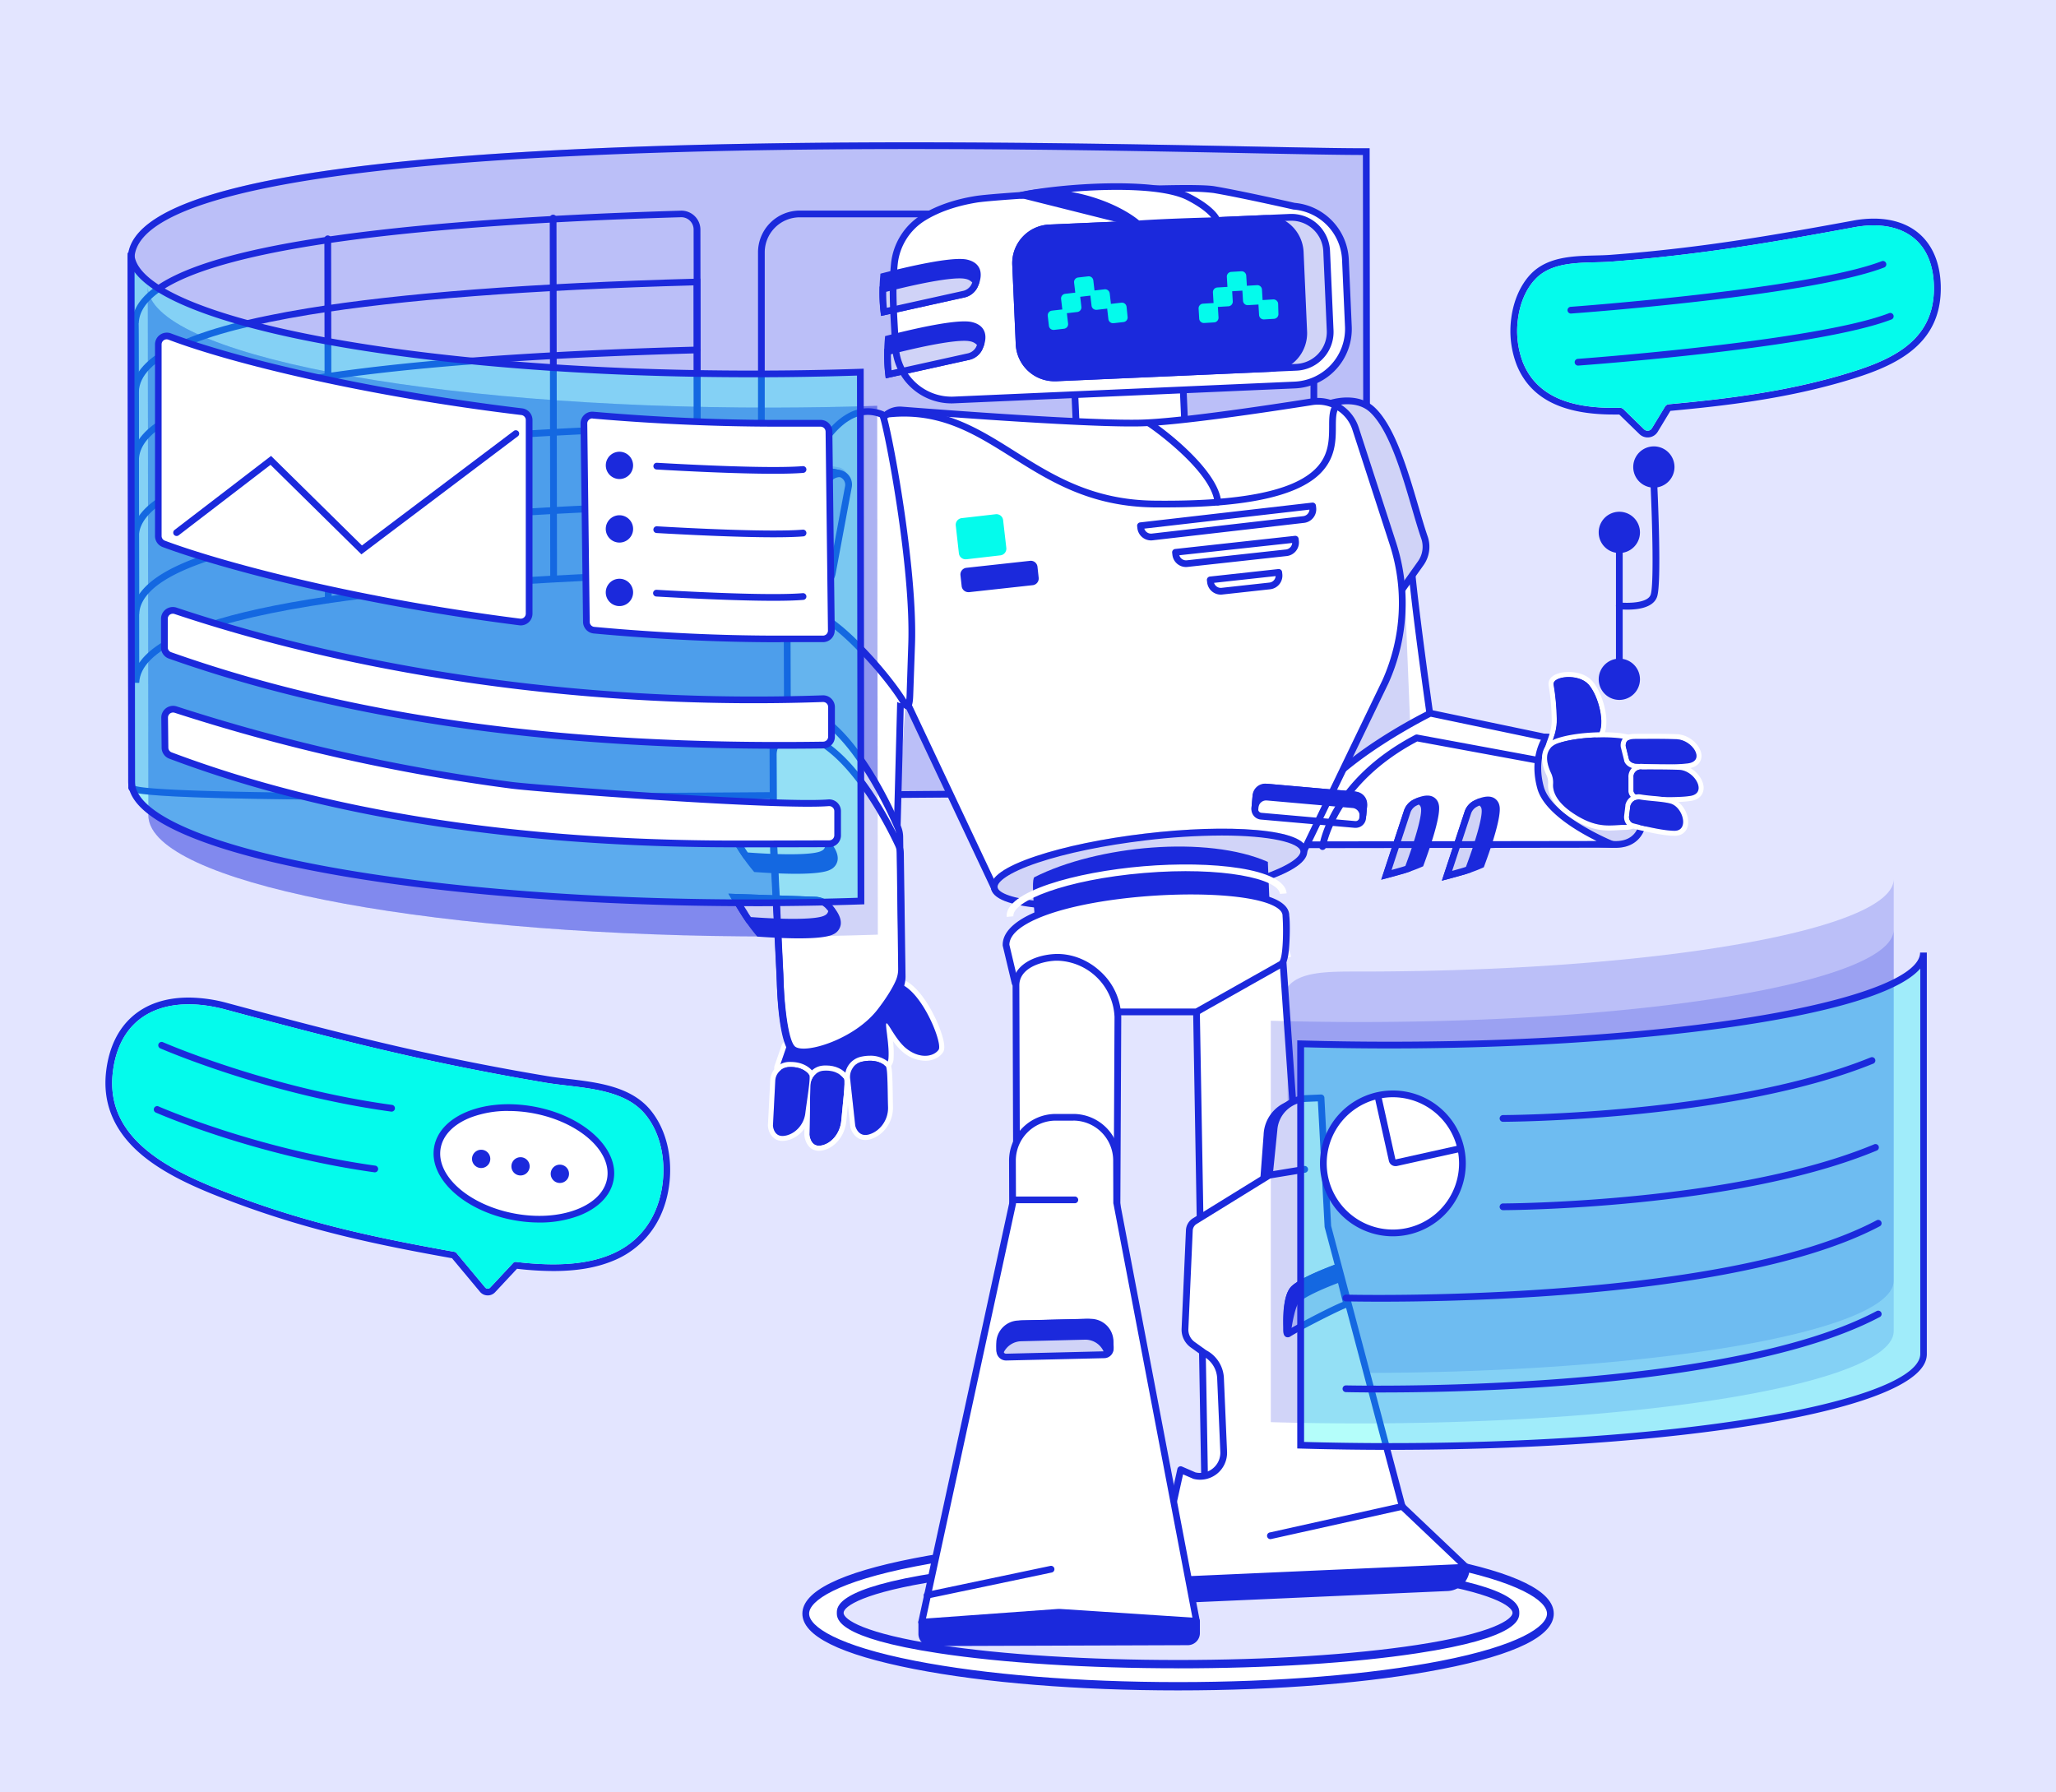 <svg xmlns="http://www.w3.org/2000/svg" width="390" height="340" fill="none"><path fill="#E3E5FF" d="M0 0h390v340H0z"/><path fill="#fff" d="M223.465 292.298c-38.935 0-70.498 6.166-70.498 13.793s31.563 13.794 70.498 13.794c38.934 0 70.5-6.168 70.5-13.794s-31.563-13.793-70.5-13.793m0 23.361c-35.332 0-63.972-4.358-63.972-9.73 0-5.371 28.64-9.733 63.972-9.733 35.33 0 63.974 4.358 63.974 9.733s-28.64 9.73-63.974 9.73"/><path fill="#1B29DC" d="M223.465 320.651c-18.896 0-36.667-1.437-50.037-4.046-14.092-2.757-21.227-6.302-21.227-10.514s7.142-7.767 21.227-10.514c13.37-2.607 31.141-4.045 50.037-4.045 18.895 0 36.668 1.438 50.039 4.045 14.092 2.759 21.227 6.303 21.227 10.514 0 4.212-7.142 7.769-21.227 10.514-13.371 2.617-31.141 4.046-50.039 4.046m0-27.543c-18.831 0-36.532 1.429-49.839 4.026-14.852 2.895-20.144 6.528-20.144 8.957 0 2.431 5.292 6.063 20.144 8.958 13.307 2.597 31.008 4.027 49.839 4.027 18.83 0 36.531-1.43 49.841-4.027 14.852-2.895 20.143-6.527 20.143-8.958 0-2.429-5.291-6.062-20.143-8.957-13.31-2.589-31.008-4.018-49.841-4.018zm0 23.351c-17.144 0-33.265-1.012-45.394-2.855-19.333-2.935-19.333-6.492-19.333-7.659s0-4.727 19.333-7.661c12.129-1.844 28.25-2.857 45.394-2.857 17.142 0 33.267 1.013 45.396 2.857 19.333 2.934 19.333 6.491 19.333 7.661 0 1.171 0 4.728-19.333 7.659-12.129 1.851-28.25 2.863-45.396 2.863zm0-19.455c-17.092 0-33.16 1.008-45.236 2.843-14.376 2.183-18.21 4.858-18.21 6.098s3.844 3.912 18.21 6.095c12.076 1.836 28.144 2.843 45.236 2.843 17.09 0 33.158-1.007 45.238-2.843 14.376-2.183 18.21-4.858 18.21-6.095 0-1.236-3.844-3.915-18.21-6.098-12.08-1.827-28.144-2.831-45.238-2.831z"/><g fill="#1B29DC" opacity=".2"><path d="M259.178 28.746c-29.24.163-233.56-8.551-234.29 20.223l.115 100.338c-2.267 4.114 234.081-.191 234.311 1.181-.013 0-.136-121.05-.136-121.742"/><path d="M87.64 151.787h-6.612c-55.432-.086-56.153-1.296-56.584-2.017a.76.76 0 0 1-.092-.543c0-3.552-.109-97.3-.115-100.172v-.086c.284-11.172 27.95-17.922 84.581-20.641 45.609-2.193 97.874-1.15 129.1-.527 9.607.192 17.193.345 21.244.32h.638v.638l.138 121.742-1.278.105a.6.6 0 0 0 .13.293c.069.084.16.148.264.183-1.696-.427-34.213-.163-71.867.148-32.457.238-68.966.557-99.546.557m-62.012-2.71c1.884.64 13.584 1.38 56.695 1.433 31.615.039 70.538-.28 104.868-.562 20.428-.168 38.097-.319 51.093-.356 6.904-.023 11.935 0 15.376.024 1.845.02 3.259.052 4.197.091.319 0 .578.024.806.04 0-9.762-.126-111.308-.136-120.35-4.197 0-11.491-.14-20.635-.32-31.208-.638-83.448-1.665-129.013.524-25.247 1.197-45.036 3.275-58.862 6.157-16.122 3.36-24.366 7.83-24.504 13.227.004 1.126.03 10.9.115 100.08z"/></g><path fill="#1B29DC" d="M87.64 151.787h-6.612c-55.432-.086-56.153-1.296-56.584-2.017a.76.76 0 0 1-.092-.543c0-3.552-.109-97.3-.115-100.172v-.086c.284-11.172 27.95-17.922 84.581-20.641 45.609-2.193 97.874-1.15 129.1-.527 9.607.192 17.193.345 21.244.32h.638v.638l.138 121.742-1.278.105a.6.6 0 0 0 .13.293c.069.084.16.148.264.183-1.696-.427-34.213-.163-71.867.148-32.457.238-68.966.557-99.546.557m-62.012-2.71c1.884.64 13.584 1.38 56.695 1.433 31.615.039 70.538-.28 104.868-.562 20.428-.168 38.097-.319 51.093-.356 6.904-.023 11.935 0 15.376.024 1.845.02 3.259.052 4.197.091.319 0 .578.024.806.04 0-9.762-.126-111.308-.136-120.35-4.197 0-11.491-.14-20.635-.32-31.208-.638-83.448-1.665-129.013.524-25.247 1.197-45.036 3.275-58.862 6.157-16.122 3.36-24.366 7.83-24.504 13.227.004 1.126.03 10.9.115 100.08z"/><path fill="#1B29DC" d="m26.394 116.537-1.276-.021c-.032-27.43-.061-52.932-.067-55.052v-.163c.175-6.89 10.734-12.01 32.274-15.639 17.064-2.873 41.219-4.788 71.815-5.7a3.61 3.61 0 0 1 3.721 3.603l.061 52.84-.638.015c-31.273.827-55.993 2.704-73.493 5.576-21.267 3.457-32.167 8.356-32.397 14.541M26.3 61.321c.032.794.035 3.954.05 17.593l.039 33.833c3.479-5.127 14.101-9.091 32.198-12.047 17.433-2.847 42.007-4.723 73.04-5.572l-.058-51.592a2.33 2.33 0 0 0-1.492-2.174 2.3 2.3 0 0 0-.913-.156c-30.524.897-54.621 2.81-71.624 5.685-20.555 3.476-31.059 8.327-31.212 14.423z"/><path fill="#1B29DC" d="m26.407 129.535-1.277-.023c-.032-27.449-.06-52.932-.067-55.051v-.163c.18-7.022 11.095-12.186 33.376-15.834 17.555-2.872 42.374-4.762 73.761-5.605l.654-.019.065 56.545-.622.019c-31.28.84-55.997 2.713-73.49 5.573-21.27 3.473-32.17 8.372-32.4 14.558m-.093-55.217c.03.79.032 3.954.048 17.592l.042 33.833c3.479-5.127 14.098-9.091 32.195-12.045 17.433-2.848 42.01-4.725 73.04-5.574l-.061-53.991c-31.02.852-55.555 2.725-72.934 5.573C37.368 63.21 26.5 68.122 26.34 74.33z"/><path fill="#1B29DC" d="M25.715 87.838a.64.64 0 0 1-.639-.655c.179-7.006 11.095-12.186 33.373-15.834 17.555-2.872 42.373-4.762 73.761-5.605a.636.636 0 0 1 .656.621.64.64 0 0 1-.621.656c-31.33.843-56.088 2.723-73.589 5.589C37.38 76.095 26.5 81.007 26.353 87.215a.637.637 0 0 1-.639.623"/><path fill="#1B29DC" d="M62.266 114.396a.64.64 0 0 1-.638-.638l-.096-68.46a.638.638 0 1 1 1.277 0l.096 68.46a.64.64 0 0 1-.639.638M105.017 110.464a.64.64 0 0 1-.639-.638l-.096-68.463a.64.64 0 0 1 .639-.639.637.637 0 0 1 .638.639l.096 68.459a.64.64 0 0 1-.638.639z"/><path fill="#1B29DC" d="M25.689 102.395h-.016a.636.636 0 0 1-.622-.654c.172-7.006 11.094-12.192 33.366-15.834 17.555-2.873 42.374-4.763 73.762-5.605a.64.64 0 0 1 .034 1.277c-31.33.84-56.088 2.722-73.588 5.589-21.273 3.485-32.125 8.397-32.298 14.605a.64.64 0 0 1-.638.622M241.942 101.996h-90.234a7.93 7.93 0 0 1-7.921-7.922V47.867a7.93 7.93 0 0 1 7.921-7.922h90.234a7.933 7.933 0 0 1 7.922 7.922v46.204a7.93 7.93 0 0 1-2.323 5.601 7.92 7.92 0 0 1-5.599 2.324m-90.234-60.774a6.65 6.65 0 0 0-6.645 6.645v46.204a6.651 6.651 0 0 0 6.645 6.649h90.234a6.654 6.654 0 0 0 6.646-6.646V47.867a6.653 6.653 0 0 0-6.646-6.645z"/><path fill="#fff" d="M292.139 139.913c.201-.369 5.03.221 5.54.298 1.571.217 3.115.59 4.613 1.11 2.837 1.003 5.5 2.673 7.21 5.203 2.822 4.184 4.293 13.616-3.029 13.66-.226 0-.453 0-.68-.021-8.585-.533-23.52.083-23.52.083z"/><path fill="#1B29DC" d="M282.272 160.884a.631.631 0 0 1-.539-.3.63.63 0 0 1-.034-.617c9.858-20.321 9.868-20.337 9.894-20.353.233-.428.596-.58 3.271-.35 1.334.113 2.682.283 2.923.319a25 25 0 0 1 4.734 1.139c3.307 1.171 5.909 3.055 7.524 5.447 2.115 3.138 3.332 8.555 1.595 11.83-.677 1.276-2.117 2.809-5.154 2.828-.224 0-.46 0-.722-.022-8.454-.527-23.3.076-23.453.082zm10.322-20.446c-.957 1.968-7.474 15.403-9.28 19.131 3.573-.128 15.319-.491 22.521-.044.233 0 .444.021.638.021 1.915 0 3.287-.734 4.03-2.148 1.463-2.767.391-7.66-1.527-10.532-1.463-2.164-3.831-3.881-6.894-4.96a23.6 23.6 0 0 0-4.492-1.079c-1.018-.134-4.118-.46-4.996-.389"/><g fill="#1B29DC" opacity=".2"><path d="M292.139 139.913c.201-.369 5.03.221 5.54.298 1.571.217 3.115.59 4.612 1.11 2.838 1.003 5.499 2.673 7.211 5.203 2.82 4.184 4.293 13.616-3.029 13.66-.227 0-.454 0-.68-.021-8.585-.533-23.521.083-23.521.083z"/><path d="m281.232 160.929.467-.959c9.858-20.321 9.868-20.337 9.894-20.353.233-.428.596-.58 3.27-.35 1.335.113 2.683.284 2.924.319 1.612.225 3.198.606 4.733 1.139 3.308 1.171 5.91 3.055 7.525 5.447 2.115 3.138 3.332 8.555 1.595 11.83-.677 1.277-2.117 2.809-5.154 2.827-.224 0-.46 0-.723-.021-8.454-.527-23.299.076-23.452.082zm11.362-20.491c-.957 1.968-7.474 15.403-9.28 19.131 3.573-.128 15.319-.491 22.521-.044.233 0 .444.021.638.021 1.915 0 3.287-.734 4.03-2.148 1.463-2.767.391-7.66-1.527-10.532-1.463-2.164-3.831-3.881-6.894-4.96a23.6 23.6 0 0 0-4.492-1.079c-1.018-.134-4.118-.46-4.996-.389"/></g><path fill="#fff" d="M267.668 104.786c-.572 1.982 4.247 35.429 4.247 35.429l-25.025 19.232 7.909-39.743z"/><path fill="#1B29DC" d="m265.998 100.4 1.835 45.236-22.444 16.646s1.354-18.719 1.134-20.216c-.221-1.498 10.101-37.28 10.101-37.28z" opacity=".2"/><path fill="#1B29DC" d="M246.89 160.085a.642.642 0 0 1-.638-.763l7.908-39.743a.64.64 0 0 1 .141-.29l12.871-14.918a.644.644 0 0 1 .788-.146.64.64 0 0 1 .311.736c-.36 1.545 2.423 22.397 4.265 35.179a.64.64 0 0 1-.246.601l-25.024 19.215a.63.63 0 0 1-.376.129m8.503-40.091-7.545 37.909 23.382-17.951c-.798-5.559-3.811-26.81-4.19-33.459z"/><path fill="#fff" d="m246.766 160.246 59.027-.083s-11.94-4.788-13.571-10.772c-1.631-5.985 1.085-9.502 1.085-9.502l-21.985-4.6s-27.671 13.559-24.556 24.957"/><path fill="#1B29DC" d="M250.88 161.226a.5.5 0 0 1-.094 0 .642.642 0 0 1-.543-.721c.075-.512 1.983-12.617 18.194-21.105a.63.63 0 0 1 .412-.063l22.708 4.203a.644.644 0 0 1 .545.747.63.63 0 0 1-.279.419.64.64 0 0 1-.496.088l-22.491-4.148c-15.458 8.183-17.305 19.935-17.325 20.053a.64.64 0 0 1-.631.527"/><path fill="#1B29DC" d="M272.921 152.621a2.1 2.1 0 0 0-1.148-1.503c-.872-.403-2.098-.217-3.642.554a3.58 3.58 0 0 0-1.811 2.081l-4.315 13.111 1.137-.319a109 109 0 0 0 2.76-.759 28 28 0 0 0 3.809-1.353l.246-.108.092-.253c1.557-4.222 3.316-9.635 2.872-11.451"/><path fill="#D0D3F7" d="M270.142 153.083c.405 1.654-1.424 7.271-3.078 11.692-.434.144-.873.283-1.336.415q-1.368.392-2.749.756l3.949-11.992a2.97 2.97 0 0 1 1.487-1.714c.217-.105.454-.213.698-.319a1.437 1.437 0 0 1 1.029 1.162"/><path fill="#1B29DC" d="m262.005 166.864 4.315-13.111a3.58 3.58 0 0 1 1.811-2.081c.242-.123.494-.235.744-.319l.201-.08.204.059a2.043 2.043 0 0 1 1.48 1.618c.463 1.889-1.429 7.602-3.095 12.065l-.109.283-.29.096c-.492.166-.939.319-1.364.424-.957.275-1.882.53-2.76.76zm7.118-14.246q-.215.091-.422.194a2.294 2.294 0 0 0-1.168 1.343l-3.568 10.869 1.595-.447c.321-.092.661-.194 1.023-.319 2.104-5.66 3.23-9.873 2.949-11.028a.88.88 0 0 0-.409-.612M284.422 152.809a2.104 2.104 0 0 0-1.15-1.5c-.872-.405-2.096-.217-3.641.552a3.5 3.5 0 0 0-1.113.861 3.6 3.6 0 0 0-.694 1.223l-4.318 13.109 1.139-.3a169 169 0 0 0 2.758-.759 29 29 0 0 0 3.81-1.371l.243-.112.096-.251c1.564-4.219 3.312-9.633 2.87-11.452"/><path fill="#D0D3F7" d="M281.641 153.276c.406 1.652-1.421 7.266-3.073 11.687-.434.147-.878.286-1.341.418-.909.259-1.829.513-2.748.756l3.951-11.992a2.96 2.96 0 0 1 1.494-1.72q.327-.162.7-.319a1.43 1.43 0 0 1 1.017 1.17"/><path fill="#1B29DC" d="m273.506 167.054 4.318-13.109c.148-.449.383-.866.694-1.223a3.5 3.5 0 0 1 1.113-.861q.367-.182.746-.335l.198-.079.207.056a2.051 2.051 0 0 1 1.482 1.619c.462 1.892-1.43 7.605-3.1 12.064l-.109.287-.286.097c-.489.162-.935.319-1.366.425-.977.277-1.88.526-2.758.759zm7.117-14.248c-.14.063-.285.128-.421.197a2.303 2.303 0 0 0-1.168 1.342l-3.578 10.851c.514-.141 1.043-.287 1.596-.447.319-.092.664-.194 1.023-.319 2.105-5.658 3.23-9.868 2.947-11.025a.9.9 0 0 0-.134-.342.9.9 0 0 0-.265-.257"/><path fill="#1B29DC" d="M246.765 160.884a.63.63 0 0 1-.387-.131.63.63 0 0 1-.23-.339c-3.214-11.773 23.744-25.135 24.896-25.695a.63.63 0 0 1 .413-.052l21.205 4.433a1.224 1.224 0 0 1 .843.671 1.178 1.178 0 0 1-.033 1.069c-.58 1.079-1.809 4.056-.638 8.381 1.526 5.595 13.087 10.304 13.195 10.351a.638.638 0 0 1-.236 1.229zm24.643-24.925c-2.404 1.217-26.099 13.46-24.136 23.649l55.587-.08c-3.708-1.832-10.043-5.541-11.253-9.972-1.226-4.5-.121-7.679.689-9.226z"/><path fill="#1B29DC" d="M294.698 142.139s6.997-.842 8.446-2.773.12-7.358-1.811-9.531-6.874-1.567-6.635 0c.367 2.152.567 4.331.603 6.515.122 3.628-2.192 6.032-.603 5.789"/><path fill="#D0D3F7" d="M252.37 76.517s4.848-1.647 7.921 1.203c4.947 4.583 7.628 17.682 9.894 24.238a5.38 5.38 0 0 1-.698 4.883l-9.15 12.853z"/><path fill="#1B29DC" d="m259.995 121.293-8.357-45.201.525-.179c.214-.073 5.25-1.736 8.562 1.338 3.878 3.597 6.355 12.058 8.347 18.857.613 2.093 1.191 4.075 1.737 5.639a6.03 6.03 0 0 1-.779 5.464zm-6.881-44.317 7.602 41.123 8.264-11.634a4.76 4.76 0 0 0 .616-4.303c-.556-1.596-1.141-3.59-1.756-5.703-1.941-6.649-4.356-14.919-7.98-18.28-2.201-2.036-5.47-1.51-6.746-1.203"/><path fill="#fff" d="M302.049 129.2c-1.388-1.565-3.61-1.734-4.496-1.734-1.51 0-2.778.425-3.387 1.136a1.7 1.7 0 0 0-.412 1.38l.05.34c.329 2.007.509 4.034.54 6.065.055 1.596-.428 2.953-.778 3.939s-.588 1.656-.154 2.273a1.272 1.272 0 0 0 1.092.523q.161-.001.319-.026c1.277-.153 7.479-1.009 9.084-3.15 1.87-2.506.169-8.467-1.858-10.746m1.095 10.166c-1.449 1.915-8.445 2.773-8.445 2.773-1.596.243.724-2.171.602-5.789a43 43 0 0 0-.602-6.515c-.24-1.567 4.704-2.171 6.636 0 1.931 2.17 3.258 7.59 1.809 9.531"/><path fill="#1B29DC" d="M294.698 142.139s6.997-.842 8.446-2.773.12-7.358-1.811-9.531-6.874-1.567-6.635 0c.367 2.152.567 4.331.603 6.515.122 3.628-2.192 6.032-.603 5.789"/><path fill="#fff" d="M313.236 150.332a57 57 0 0 0-1.187-5.778c-1.05-3.884-1.998-4.733-2.707-5.036-.899-.385-2.872-.615-5.283-.615-1.553 0-5.515.111-8.687 1.148-1.258.411-2.117 1.137-2.554 2.154-.692 1.615-.086 3.512.542 4.842.237.519.337 1.087.295 1.654-.108 1.647.638 4.148 4.787 6.726 3.006 1.859 5.14 2.112 6.828 2.112.562 0 1.098-.032 1.618-.06.52-.029.996-.058 1.493-.058a4.26 4.26 0 0 0 3.276-1.596 7.23 7.23 0 0 0 1.579-5.493m-4.855 6.131c-2.773 0-5.122.82-9.434-1.851-3.878-2.404-4.414-4.622-4.334-5.848a4.25 4.25 0 0 0-.388-2.128c-.787-1.657-1.687-4.648 1.447-5.675 4.421-1.446 11.605-1.276 13.294-.562 1.688.715 2.961 7.661 3.322 10.077s-1.13 5.987-3.907 5.987"/><path fill="#1B29DC" d="M294.606 148.764a4.24 4.24 0 0 0-.387-2.128c-.787-1.657-1.688-4.648 1.447-5.675 4.42-1.446 11.604-1.276 13.294-.562 1.688.715 2.961 7.661 3.322 10.077.36 2.416-1.131 5.987-3.907 5.987-2.777 0-5.122.82-9.434-1.851-3.872-2.404-4.409-4.622-4.335-5.848"/><path fill="#fff" d="M322.751 143.268c-.089-1.767-2.161-3.905-4.694-4.004-1.476-.062-3.548-.075-5.025-.075-1.006 0-2.065 0-2.987.02-.607 0-1.477.086-2.068.708-.2.22-.35.477-.444.758a2.1 2.1 0 0 0-.106.87v.095l.023.094.638 2.534v.079c.319.943 1.345 1.417 2.158 1.463 1.155.06 3.424.165 5.647.165a33.5 33.5 0 0 0 4.42-.224c1.879-.267 2.492-1.458 2.438-2.483m-2.553 1.536c-2.672.38-7.84.157-9.895.048-.517-.029-1.133-.319-1.301-.814l-.624-2.531c-.043-1.15.805-1.331 1.674-1.341 2.306-.029 5.891-.032 7.96.052 3.022.121 5.556 4.101 2.177 4.586z"/><path fill="#1B29DC" d="m308.385 141.507.622 2.53c.17.493.785.786 1.302.815 2.039.109 7.207.319 9.894-.048 3.381-.485.847-4.468-2.169-4.586-2.068-.084-5.653-.081-7.961-.052-.883.01-1.742.191-1.688 1.341"/><path fill="#fff" d="M323.156 149.304c-.105-1.863-2.128-4.116-4.579-4.225-1.22-.055-3.071-.081-5.496-.081h-1.878a2.315 2.315 0 0 0-2.178 1.558 2.3 2.3 0 0 0-.124.938v2.618c.119 1.22 1.3 1.829 2.417 1.892 1.277.074 3.233.16 5.151.16 1.44.026 2.881-.055 4.309-.243 1.848-.286 2.44-1.542 2.378-2.617m-2.515 1.676c-2.461.389-7.095.195-9.256.073-.669-.037-1.452-.363-1.52-1.033v-2.555a1.362 1.362 0 0 1 .347-1.045c.126-.141.282-.254.453-.332.174-.078.362-.118.551-.12 1.941 0 5.315 0 7.312.078 2.934.12 5.391 4.414 2.113 4.934"/><path fill="#1B29DC" d="M309.872 147.46v2.553c.068.671.849.996 1.519 1.034 2.161.121 6.795.319 9.256-.073 3.279-.52.821-4.813-2.106-4.944-1.999-.089-5.371-.086-7.312-.078a1.4 1.4 0 0 0-.554.12 1.3 1.3 0 0 0-.458.334 1.36 1.36 0 0 0-.345 1.054"/><path fill="#fff" d="M317.015 151.468a25 25 0 0 0-3.424-.481c-.868-.083-1.686-.164-2.349-.285a2.5 2.5 0 0 0-.41-.034 2.62 2.62 0 0 0-2.514 2.013v.135l-.226 1.851v.015a2.211 2.211 0 0 0 1.556 2.436c2.053.533 5.819 1.424 8.015 1.43 1.424 0 2.404-.855 2.553-2.235.204-1.823-1.139-4.34-3.201-4.845m.639 6.123c-2.135 0-5.987-.936-7.779-1.4a1.273 1.273 0 0 1-.842-1.409l.226-1.848a1.656 1.656 0 0 1 1.826-1.277c1.631.3 4.059.347 5.72.754 2.417.583 3.68 5.191.832 5.181z"/><path fill="#1B29DC" d="m309.243 152.937-.227 1.848a1.28 1.28 0 0 0 .843 1.409c1.791.464 5.643 1.394 7.778 1.398 2.848 0 1.596-4.598-.849-5.191-1.658-.407-4.088-.454-5.719-.753a1.654 1.654 0 0 0-1.826 1.289"/><path fill="#fff" d="m228.594 286.094-1.633-94.148 16.268-11.455 8.289 119.135z"/><path fill="#1B29DC" d="M244.247 187.241c2.288-3.031 7.919-2.949 13.658-2.949 55.955 0 101.312-7.854 101.312-17.554v76.154a3.3 3.3 0 0 1-.191 1.098c-3.272 9.177-47.296 16.442-101.121 16.442-5.745 0-11.37-.084-13.658 2.951z" opacity=".2"/><path fill="#1B29DC" d="M251.518 300.264a.65.65 0 0 1-.319-.089l-22.921-13.534a.64.64 0 0 1-.319-.536l-1.634-94.156a.627.627 0 0 1 .272-.532l16.278-11.459a.63.63 0 0 1 .643-.055.63.63 0 0 1 .361.534l8.298 119.134a.62.62 0 0 1-.17.481.6.6 0 0 1-.212.151.7.7 0 0 1-.256.051zm-22.292-14.538 21.57 12.735-8.126-116.796-15.066 10.61z"/><path fill="#1B29DC" d="M278.137 297.29a3.72 3.72 0 0 1-3.552 3.875l-49.24 2.185c-5.106.217-5.623-5.339-5.053-7.918z"/><path fill="#1B29DC" d="M225.064 303.995c-1.694 0-3.048-.593-4.031-1.764-1.567-1.871-1.8-4.907-1.35-6.937a.65.65 0 0 1 .23-.364.63.63 0 0 1 .408-.136l57.836 1.858a.637.637 0 0 1 .615.609 4.37 4.37 0 0 1-4.15 4.542l-49.226 2.183zm-4.226-7.905c-.207 1.516-.053 3.855 1.175 5.319.775.927 1.893 1.364 3.32 1.303l49.226-2.186a3.09 3.09 0 0 0 2.911-2.62zM239.708 223.883l.638-8.557a6.38 6.38 0 0 1 5.918-6.167l2.831-.208 2.017 24.347z"/><path fill="#1B29DC" d="M251.084 233.936a.64.64 0 0 1-.407-.146l-11.394-9.416a.65.65 0 0 1-.23-.536l.639-8.561a7.003 7.003 0 0 1 6.508-6.756l2.832-.205a.638.638 0 0 1 .682.585l2.015 24.343a.643.643 0 0 1-.645.692m-10.738-10.335 9.972 8.239-1.842-22.205-2.2.159a5.746 5.746 0 0 0-5.326 5.551z"/><path fill="#fff" d="m250.608 208.253 1.276 24.394 14.101 53.121 12.129 11.522-53.622 2.378a4.026 4.026 0 0 1-4.098-4.884l3.543-16.007 2.605 1.127a4.48 4.48 0 0 0 3.918-.87 4.5 4.5 0 0 0 1.254-1.637 4.5 4.5 0 0 0 .385-2.025l-.597-13.945a5.63 5.63 0 0 0-3.054-4.76l-2.219-1.595a3.51 3.51 0 0 1-1.464-3.013l.826-18.666a2.17 2.17 0 0 1 1.032-1.754l14.147-8.739.882-8.538a6.385 6.385 0 0 1 6.1-5.989z"/><path fill="#1B29DC" d="M240.882 223.538a.64.64 0 0 1-.466-.15.646.646 0 0 1-.072-.904.65.65 0 0 1 .436-.222l6.588-1.086a.644.644 0 0 1 .744.533.65.65 0 0 1-.533.744l-6.595 1.079zM241.056 291.956a.6.6 0 0 1-.25-.023.64.64 0 0 1-.458-.547.7.7 0 0 1 .022-.25.648.648 0 0 1 .548-.457l24.941-5.551a.65.65 0 0 1 .685.245.64.64 0 0 1-.408 1.001l-24.939 5.549a.6.6 0 0 1-.141.033M244.263 253.671a.7.7 0 0 1-.352-.089c-.49-.271-.494-.922-.497-1.596v-.201c-.083-2.786.122-6.384 1.596-7.798 1.898-1.812 8.245-4.098 8.512-4.194l.664-.236 2.109 8.475h-.769c-.896.223-8.48 4.046-10.826 5.52a.8.8 0 0 1-.437.119m9.013-12.447c-2.103.793-6.135 2.464-7.398 3.674-.839.797-1.296 3.417-1.191 6.832v.233a1 1 0 0 1 0 .093c2.296-1.324 7.887-4.251 10.016-5.085z"/><path fill="#1B29DC" d="M245.974 246.582c1.674-1.595 7.261-3.68 8.16-4.009l-.411-2.177s-6.463 2.315-8.299 4.058-1.164 8.104-1.164 8.104.628-4.954 1.714-5.976"/><path fill="#1B29DC" d="M244.273 253.18a.65.65 0 0 1-.431-.164.64.64 0 0 1-.208-.411c-.071-.684-.638-6.727 1.36-8.618 1.9-1.812 8.245-4.098 8.512-4.194a.7.7 0 0 1 .272-.035q.138.013.261.082a.63.63 0 0 1 .309.436l.413 2.176a.64.64 0 0 1-.41.719c-2.901 1.059-6.724 2.71-7.937 3.871-.638.606-1.276 3.635-1.513 5.592a.643.643 0 0 1-.628.546m8.966-11.937c-2.114.797-6.107 2.457-7.361 3.658-.374.353-.638 1.024-.805 1.845.121-.235.277-.451.46-.64 1.561-1.487 6.121-3.296 7.874-3.957z"/><path fill="#1B29DC" d="M241.056 193.624c5.48.161 11.11.243 16.848.243 55.954 0 101.313-7.854 101.313-17.554v76.154a3.3 3.3 0 0 1-.192 1.098c-3.271 9.177-47.295 16.442-101.121 16.442-5.744 0-11.368-.083-16.848-.24z" opacity=".2"/><g fill="#1B29DC" opacity=".2"><path d="M255.466 247.387c-.638 0-8.772 4.149-11.117 5.616-.342.217-.287-.849-.3-1.25-.058-1.845 0-5.977 1.388-7.315 1.823-1.743 8.299-4.057 8.299-4.057z"/><path d="M244.263 253.671a.7.7 0 0 1-.352-.089c-.49-.271-.494-.922-.497-1.596v-.201c-.083-2.786.122-6.384 1.596-7.798 1.898-1.812 8.245-4.098 8.512-4.194a.63.63 0 0 1 .517.039.63.63 0 0 1 .319.408l1.727 6.98a.65.65 0 0 1 .006.287.66.66 0 0 1-.319.428.7.7 0 0 1-.25.074c-.855.201-8.483 4.043-10.835 5.526a.8.8 0 0 1-.424.136m9.013-12.447c-2.103.793-6.135 2.463-7.398 3.674-.839.796-1.296 3.417-1.191 6.832v.233a1 1 0 0 1 0 .093c2.296-1.324 7.887-4.251 10.016-5.085z"/></g><path fill="#1B29DC" d="M224.334 300.309a4.65 4.65 0 0 1-2.012-.46 4.65 4.65 0 0 1-2.519-3.139 4.7 4.7 0 0 1-.011-2.064l3.542-16.005q.03-.141.119-.255a.63.63 0 0 1 .484-.249.7.7 0 0 1 .275.053l2.553 1.108a3.9 3.9 0 0 0 1.756.005 3.84 3.84 0 0 0 2.634-2.179c.24-.541.351-1.132.326-1.723l-.598-13.945a5 5 0 0 0-.784-2.475 5 5 0 0 0-1.923-1.745l-.079-.05-2.234-1.597a4.14 4.14 0 0 1-1.315-1.562 4.1 4.1 0 0 1-.412-1.999l.823-18.662c.019-.46.152-.907.386-1.303.231-.396.557-.728.949-.97l13.884-8.577.845-8.221a7.004 7.004 0 0 1 6.703-6.56l2.835-.122a.64.64 0 0 1 .455.167.63.63 0 0 1 .207.438l1.278 24.327 14.043 52.881 12.008 11.397a.65.65 0 0 1 .155.686.64.64 0 0 1-.567.413l-53.622 2.381zm.079-20.638-3.374 15.251a3.38 3.38 0 0 0 .709 2.903c.333.396.752.712 1.227.921.474.209.991.306 1.508.282l52.125-2.31-11.047-10.488a.6.6 0 0 1-.175-.3l-14.104-53.117a.6.6 0 0 1-.02-.131l-1.276-23.763-2.203.094a5.75 5.75 0 0 0-3.781 1.639 5.76 5.76 0 0 0-1.709 3.752l-.868 8.559a.64.64 0 0 1-.297.48l-14.152 8.739a1.54 1.54 0 0 0-.728 1.241l-.826 18.665a2.88 2.88 0 0 0 1.201 2.474l2.182 1.566a6.26 6.26 0 0 1 3.354 5.279l.598 13.945a5.11 5.11 0 0 1-1.873 4.183 5.1 5.1 0 0 1-2.118 1.028 5.1 5.1 0 0 1-2.354-.03l-.1-.036z"/><path fill="#fff" d="m224.368 72.026-20.555.905.417 9.432 20.552-.905z"/><path fill="#1B29DC" d="m203.612 83.047-.473-10.712 21.833-.957.468 10.708zm.859-9.492.361 8.158 19.278-.846-.361-8.158z"/><path fill="#fff" d="m247.325 161.388-58.73 6.975-16.397-34.791-5.526-51.336a4 4 0 0 1 .196-1.75 4.044 4.044 0 0 1 4.139-2.717c10.663.832 35.938 2.699 45.411 2.466 7.1-.176 23.348-2.595 32.381-4.022a7.545 7.545 0 0 1 8.347 5.107l7.062 21.733a36.55 36.55 0 0 1-1.401 26.242z"/><path fill="#1B29DC" d="M220.963 96.251h-2.033c-12.128-.137-19.732-4.925-27.092-9.556-7.021-4.408-13.628-8.576-23.37-7.507a.643.643 0 0 1-.568-1.041.64.64 0 0 1 .43-.236c10.18-1.114 16.985 3.167 24.188 7.699 7.204 4.532 14.682 9.224 26.425 9.358 16.278.185 26.248-1.778 30.542-5.997 2.606-2.554 2.623-5.493 2.636-8.075 0-1.737.019-3.234.858-4.284a.64.64 0 0 1 .884-.083.64.64 0 0 1 .112.881c-.562.703-.568 1.995-.578 3.492 0 2.69-.031 6.039-3.019 8.978-4.356 4.265-13.989 6.371-29.415 6.371"/><path fill="#1B29DC" d="M231.017 95.875a.638.638 0 0 1-.638-.575c-.52-5.385-10.134-12.767-12.68-14.443a.63.63 0 0 1-.274-.405.636.636 0 0 1 .499-.754.64.64 0 0 1 .479.093c3.26 2.151 12.687 9.598 13.246 15.385a.64.64 0 0 1-.575.695zM218.341 102.51a2.6 2.6 0 0 1-1.735-.663 2.6 2.6 0 0 1-.857-1.648l-.046-.399a.64.64 0 0 1 .563-.705l32.644-3.757a.64.64 0 0 1 .708.562l.046.396a2.613 2.613 0 0 1-2.296 2.888l-28.725 3.307q-.151.02-.302.019m-1.279-2.234a1.34 1.34 0 0 0 1.428.938l28.726-3.306a1.332 1.332 0 0 0 1.174-1.235zM224.979 107.559a2.604 2.604 0 0 1-2.589-2.323l-.045-.399a.64.64 0 0 1 .565-.702l22.722-2.493a.635.635 0 0 1 .703.565l.045.399a2.604 2.604 0 0 1-2.308 2.872l-18.807 2.062a2 2 0 0 1-.286.019m-1.277-2.234a1.333 1.333 0 0 0 1.424.958l18.805-2.053a1.336 1.336 0 0 0 1.184-1.232zM231.57 112.794a2.62 2.62 0 0 1-1.738-.668 2.62 2.62 0 0 1-.851-1.656l-.045-.399a.6.6 0 0 1 .023-.248.64.64 0 0 1 .542-.457l12.995-1.423a.63.63 0 0 1 .466.137c.133.106.217.26.235.427l.045.399a2.61 2.61 0 0 1-2.308 2.873l-9.074.995a2 2 0 0 1-.29.02m-1.277-2.234a1.34 1.34 0 0 0 .906.901c.167.049.343.064.518.043l9.073-.995a1.33 1.33 0 0 0 1.184-1.229z"/><path fill="#04FBEC" d="m188.926 98.196-6.446.742a.64.64 0 0 0-.562.707l.606 5.267c.04.35.356.601.708.561l6.445-.742a.64.64 0 0 0 .562-.707l-.606-5.266a.64.64 0 0 0-.707-.562"/><path fill="#04FBEC" d="M183.167 106.094a1.277 1.277 0 0 1-1.276-1.129l-.592-5.267a1.275 1.275 0 0 1 1.121-1.414l6.447-.74a1.274 1.274 0 0 1 1.414 1.12l.606 5.266a1.279 1.279 0 0 1-1.119 1.414l-6.449.744zm5.845-7.29-6.436.747.607 5.267 6.447-.741z"/><path fill="#1B29DC" d="m197.025 109.589-.227-2.077a1.272 1.272 0 0 0-1.406-1.13l-12.074 1.324a1.277 1.277 0 0 0-1.131 1.408l.23 2.078a1.28 1.28 0 0 0 1.277 1.135 1 1 0 0 0 .141 0l12.071-1.324a1.28 1.28 0 0 0 1.119-1.414M257.155 157.032h-.176l-17.807-1.568a1.96 1.96 0 0 1-1.335-.697 1.98 1.98 0 0 1-.452-1.438l.22-2.496a2.39 2.39 0 0 1 2.592-2.171l16.968 1.494a2.391 2.391 0 0 1 2.169 2.591l-.22 2.497a1.97 1.97 0 0 1-1.959 1.788m-17.172-7.111a1.116 1.116 0 0 0-1.108 1.017l-.22 2.493a.7.7 0 0 0 .373.676.7.7 0 0 0 .259.074l17.804 1.571a.68.68 0 0 0 .51-.162.689.689 0 0 0 .243-.478l.22-2.494a1.12 1.12 0 0 0-1.014-1.207l-16.965-1.497z"/><path fill="#1B29DC" d="m256.752 150.753-16.259-1.433a2.11 2.11 0 0 0-2.285 1.915l-.162 1.87a1.3 1.3 0 0 0 0 .32l.029-.32a2.11 2.11 0 0 1 2.284-1.914l16.265 1.445a2.11 2.11 0 0 1 1.916 1.916l.133-1.516a2.112 2.112 0 0 0-1.921-2.283"/><path fill="#1B29DC" d="M258.54 155.193a.65.65 0 0 1-.434-.168.63.63 0 0 1-.204-.416 1.466 1.466 0 0 0-1.335-1.337l-16.255-1.43a1.46 1.46 0 0 0-1.075.335 1.48 1.48 0 0 0-.52.998l-.029.319a.634.634 0 0 1-.629.648.63.63 0 0 1-.455-.18.63.63 0 0 1-.193-.448 2.2 2.2 0 0 1 0-.462l.165-1.868a2.8 2.8 0 0 1 .3-1.03 2.76 2.76 0 0 1 1.612-1.351 2.8 2.8 0 0 1 1.067-.115l16.255 1.434a2.75 2.75 0 0 1 2.497 2.977l-.135 1.513a.635.635 0 0 1-.632.581m-18.359-4.634h.246l16.255 1.432c.47.042.922.202 1.313.47a1.474 1.474 0 0 0-1.293-1.082l-16.255-1.434a1.48 1.48 0 0 0-1.486.888 2.75 2.75 0 0 1 1.214-.274z"/><path fill="#1B29DC" d="m188.216 169.048-16.646-35.297v-.105l-5.533-51.343a4.669 4.669 0 0 1 2.998-4.88 4.7 4.7 0 0 1 2.019-.287c10.485.817 35.891 2.697 45.351 2.464 7.057-.176 23.262-2.589 32.291-4.012a8.146 8.146 0 0 1 9.055 5.553l7.063 21.733a37.13 37.13 0 0 1-1.426 26.701l-15.639 32.404-.349.04zM172.819 133.4l16.157 34.273 57.927-6.878 15.319-31.759a35.83 35.83 0 0 0 1.374-25.766l-7.058-21.733a6.87 6.87 0 0 0-7.641-4.689c-9.061 1.43-25.329 3.853-32.463 4.028-9.515.237-34.974-1.65-45.479-2.47a3.403 3.403 0 0 0-3.648 3.763z"/><path fill="#fff" d="M218.674 170.992c16.218-1.926 29.043-6.219 28.641-9.591-.4-3.371-13.871-4.544-30.089-2.618s-29.041 6.219-28.64 9.591 13.87 4.544 30.088 2.618"/><path fill="#1B29DC" d="M204.06 172.534c-2.305 0-4.469-.083-6.406-.253-6.192-.539-9.451-1.838-9.694-3.858-.241-2.02 2.628-4.043 8.522-6.016 5.45-1.826 12.794-3.349 20.676-4.283 7.884-.937 15.385-1.18 21.108-.681 6.192.54 9.454 1.836 9.694 3.856.239 2.02-2.628 4.048-8.519 6.019-5.453 1.826-12.794 3.345-20.679 4.284-4.879.593-9.787.906-14.702.932m27.649-14.044c-4.812.026-9.62.332-14.397.92-7.804.925-15.055 2.425-20.426 4.224-5.829 1.951-7.769 3.729-7.661 4.657.271 2.286 11.579 4.176 29.363 2.063 7.802-.929 15.054-2.429 20.428-4.227 5.829-1.953 7.766-3.73 7.661-4.658-.174-1.591-5.676-2.979-14.968-2.979"/><g fill="#1B29DC" opacity=".2"><path d="M218.674 170.992c16.218-1.926 29.043-6.219 28.641-9.591-.4-3.371-13.871-4.544-30.089-2.618s-29.041 6.219-28.64 9.591 13.87 4.544 30.088 2.618"/><path d="M204.06 172.534c-2.305 0-4.468-.083-6.406-.253-6.192-.539-9.451-1.838-9.694-3.858-.241-2.02 2.628-4.043 8.522-6.016 5.45-1.826 12.794-3.349 20.678-4.283 7.882-.937 15.383-1.18 21.106-.681 6.192.54 9.454 1.836 9.694 3.856.239 2.02-2.628 4.048-8.519 6.019-5.453 1.826-12.792 3.345-20.679 4.284-4.879.593-9.787.906-14.702.932m27.651-14.044c-4.814.026-9.622.332-14.399.92-7.803.925-15.055 2.425-20.426 4.224-5.829 1.951-7.769 3.729-7.661 4.657.271 2.286 11.579 4.176 29.363 2.063 7.802-.929 15.054-2.429 20.428-4.227 5.829-1.953 7.766-3.73 7.661-4.658-.174-1.591-5.676-2.979-14.966-2.979"/></g><path fill="#1B29DC" d="m241.055 177.11-44.26 1.996c-.08-1.277-1.415-12.285-.577-12.71 11.914-6.039 32.786-7.979 44.279-2.904.045.918.503 12.39.558 13.618"/><path fill="#fff" d="M190.95 173.925c-.402-4.788 13.064-8.522 25.937-9.604 12.871-1.082 26.776.352 27.178 5.138l-1.277.109c-.243-2.872-10.896-5.227-25.799-3.973s-25.007 5.343-24.767 8.215z"/><path fill="#fff" d="M191.267 179.967c-.227-2.713 4.017-4.788 7.618-6.064 4.839-1.701 11.344-2.958 18.321-3.546 12.875-1.082 26.776.351 27.178 5.138l-1.277.109c-.243-2.872-10.893-5.228-25.796-3.974-6.871.578-13.268 1.813-18.008 3.48-4.357 1.532-6.887 3.302-6.766 4.742z"/><path fill="#fff" d="M191.774 185.993c-.226-2.713 4.016-4.788 7.615-6.064 4.839-1.701 11.347-2.958 18.324-3.546 12.873-1.082 26.773.351 27.175 5.139l-1.277.106c-.243-2.874-10.897-5.226-25.799-3.972-6.872.578-13.265 1.814-18.005 3.479-4.359 1.533-6.887 3.303-6.766 4.743z"/><path fill="#fff" d="M243.934 173.715c.115-8.158-53.251-5.244-53.097 5.572l1.71 7.173 19.272 5.486h15.14l16.001-9.014c1.458-.886.977-9.211.974-9.217"/><path fill="#1B29DC" d="M226.96 192.584h-15.141a.6.6 0 0 1-.175-.022l-19.273-5.49a.644.644 0 0 1-.444-.466l-1.711-7.168a.5.5 0 0 1-.017-.141c-.026-1.873 1.276-3.585 3.829-5.106 10.893-6.358 41.173-7.587 48.574-3.266 1.316.767 1.973 1.701 1.957 2.783.201 1.395.115 6.039-.261 7.832-.217 1.029-.536 1.638-1.002 1.917l-16.035 9.048a.7.7 0 0 1-.301.079m-15.052-1.276h14.886l15.854-8.937c.698-.486.858-5.506.638-8.617a.3.3 0 0 1 0-.059c0-.589-.437-1.148-1.322-1.665-6.999-4.083-36.918-2.788-47.288 3.267-2.116 1.236-3.191 2.555-3.211 3.904l1.596 6.732z"/><path fill="#fff" d="m211.829 238.843-18.951.066-.162-51.975c0-3.602 4.082-5.105 7.165-5.326 6.251-.443 12.149 5.004 12.171 11.309z"/><path fill="#1B29DC" d="M192.878 239.56a.639.639 0 0 1-.638-.638l-.162-51.971c0-3.741 3.887-5.694 7.759-5.968 3.163-.223 6.405.978 8.901 3.297a12 12 0 0 1 2.869 3.915 12 12 0 0 1 1.083 4.731l-.223 45.933a.64.64 0 0 1-.639.638l-18.95.066zm7.712-57.326c-.22 0-.444 0-.664.022-2.445.175-6.582 1.356-6.572 4.691l.16 51.333 17.68-.059.218-45.295a11.144 11.144 0 0 0-10.822-10.692"/><path fill="#1B29DC" d="M203.886 228.926h-11.809a.639.639 0 0 1 0-1.277h11.809a.638.638 0 1 1 0 1.277"/><path fill="#fff" d="m226.94 307.544-15.108-79.358-.026-8.069a8.218 8.218 0 0 0-8.242-8.188h-3.319a8.225 8.225 0 0 0-7.57 5.097 8.2 8.2 0 0 0-.613 3.145l.029 8.104-17.236 79.416z"/><path fill="#1B29DC" d="M175.928 303.238a.64.64 0 0 1-.472-.139.643.643 0 0 1 .341-1.137l23.445-4.925a.7.7 0 0 1 .25-.003.66.66 0 0 1 .41.269.63.63 0 0 1 .1.478.64.64 0 0 1-.267.41.6.6 0 0 1-.23.097l-23.444 4.923a.5.5 0 0 1-.133.027"/><path fill="#D0D3F7" d="m193.201 251.123 13.588-.332a3.68 3.68 0 0 1 3.769 3.589l.033 1.385a1.19 1.19 0 0 1-.324.844 1.205 1.205 0 0 1-.828.366l-18.583.454a1.18 1.18 0 0 1-.842-.326 1.172 1.172 0 0 1-.367-.826l-.034-1.385a3.68 3.68 0 0 1 3.588-3.769"/><path fill="#1B29DC" d="M190.838 258.072a1.82 1.82 0 0 1-1.819-1.774l-.032-1.385a4.3 4.3 0 0 1 .286-1.66 4.34 4.34 0 0 1 2.28-2.396 4.3 4.3 0 0 1 1.644-.368l13.587-.319h.109a4.32 4.32 0 0 1 4.315 4.213l.036 1.382a1.813 1.813 0 0 1-1.779 1.866l-18.591.441zm16.055-6.638h-.06l-13.588.319a3.05 3.05 0 0 0-2.969 3.118l.036 1.382a.53.53 0 0 0 .17.38.5.5 0 0 0 .389.149l18.583-.452a.545.545 0 0 0 .529-.558l-.035-1.382a3.043 3.043 0 0 0-3.055-2.973z"/><path fill="#1B29DC" d="M211.227 255.101a5.068 5.068 0 0 0-5.19-4.941l-12.09.297a5.08 5.08 0 0 0-3.546 1.571 5.08 5.08 0 0 0-1.398 3.619v.392q.012.33.121.638a.637.637 0 0 0 .582.421.63.63 0 0 0 .606-.385 3.8 3.8 0 0 1 3.387-2.292l12.094-.297a3.79 3.79 0 0 1 3.717 2.671.65.65 0 0 0 .164.271.65.65 0 0 0 .589.165.64.64 0 0 0 .281-.144 2.055 2.055 0 0 0 .693-1.597zM203.886 228.242h-11.17a.637.637 0 1 1 0-1.276h11.17a.637.637 0 1 1 0 1.276"/><path fill="#1B29DC" d="M174.836 308.342a.7.7 0 0 1-.28-.056.65.65 0 0 1-.355-.43.6.6 0 0 1-.003-.286l17.235-79.35-.026-8.037a8.86 8.86 0 0 1 2.572-6.264 8.87 8.87 0 0 1 6.246-2.616h3.352a8.848 8.848 0 0 1 8.851 8.819l.026 7.979 15.126 79.307a.65.65 0 0 1-.008.278.7.7 0 0 1-.127.248.63.63 0 0 1-.492.233zm28.747-95.77h-3.345a7.58 7.58 0 0 0-7.548 7.598l.029 8.105a.6.6 0 0 1 0 .137l-17.076 78.641 50.554-.172-14.976-78.491a.6.6 0 0 1-.037-.208l-.026-8.071a7.57 7.57 0 0 0-7.575-7.546z"/><path fill="#1B29DC" d="m225.307 311.431-48.803.167a1.67 1.67 0 0 1-1.535-1.019 1.7 1.7 0 0 1-.126-.635v-2.233l25.724-1.862a5 5 0 0 1 .639 0l25.734 1.696v2.234a1.66 1.66 0 0 1-1.633 1.652"/><path fill="#1B29DC" d="M176.511 312.236a2.3 2.3 0 0 1-2.297-2.288v-2.234a.637.637 0 0 1 .59-.638l25.728-1.865q.37-.024.742 0l25.737 1.685a.634.634 0 0 1 .596.64v2.233a2.3 2.3 0 0 1-2.287 2.304l-48.803.167zm-1.027-3.939v1.644a1.028 1.028 0 0 0 1.02 1.019l48.803-.167a1.02 1.02 0 0 0 1.014-1.024v-1.644l-25.145-1.647a4 4 0 0 0-.56 0z"/><path fill="#fff" d="M178.763 196.581a24.4 24.4 0 0 0-1.687-4.15c-1.326-2.607-4.066-6.98-7.467-6.98q-.255.001-.509.035a10 10 0 0 1-1.302.08c-.692 0-1.405-.057-2.093-.112-.69-.054-1.427-.115-2.145-.115-1.571 0-3.623.243-5.595 2.151-3.157 3.055-8.82 9.64-9.455 10.38a1.3 1.3 0 0 0-.257.454l-1.312 3.788a1.401 1.401 0 0 0 1.652 1.826 4.7 4.7 0 0 1 1.092-.134c.463-.012.921.089 1.338.293q.511.255.976.588c.409.304.904.47 1.414.468.451.003.893-.118 1.277-.353a4.23 4.23 0 0 1 2.075-.697h.217c.463.042.915.18 1.323.402a2.8 2.8 0 0 0 1.322.338 2.7 2.7 0 0 0 2.023-.905c.54-.601 1.361-1.338 2.21-1.417q.143-.007.287 0c.696.021 1.38.179 2.015.468.348.147.727.209 1.104.181a2.39 2.39 0 0 0 1.868-1.126c.201-.32.323-.685.357-1.062a19 19 0 0 0-.103-3.51c.545.785 1.188 1.5 1.915 2.122a6.8 6.8 0 0 0 4.194 1.624c1.411 0 2.627-.559 3.335-1.535.274-.371.517-1.069-.069-3.102m-.707 2.553c-1.01 1.391-3.67 1.736-6.15-.271-2.48-2.009-4.056-6.607-3.786-3.939.17 1.666.585 4.064.41 5.975a1.447 1.447 0 0 1-1.346 1.309 1.5 1.5 0 0 1-.666-.109 5.9 5.9 0 0 0-2.773-.521c-1.134.108-2.138.959-2.832 1.733a1.77 1.77 0 0 1-2.173.368 4.4 4.4 0 0 0-1.692-.514c-1.085-.105-2.151.373-2.872.817a1.43 1.43 0 0 1-1.595-.06 8 8 0 0 0-1.111-.674c-1.082-.556-2.305-.424-3.091-.24a.442.442 0 0 1-.434-.134.447.447 0 0 1-.092-.446l1.308-3.789a.4.4 0 0 1 .083-.144c.611-.711 6.266-7.289 9.39-10.312 3.311-3.192 6.844-1.239 10.601-1.746 4.822-.664 9.745 11.423 8.821 12.693z"/><path fill="#1B29DC" d="m149.155 198.626-1.309 3.789a.447.447 0 0 0 .526.58c.786-.184 2.009-.319 3.091.24q.584.29 1.111.674a1.43 1.43 0 0 0 1.596.06c.73-.444 1.796-.922 2.872-.817a4.4 4.4 0 0 1 1.691.514 1.775 1.775 0 0 0 2.174-.366c.693-.776 1.697-1.625 2.831-1.733a5.9 5.9 0 0 1 2.764.529 1.46 1.46 0 0 0 1.309-.094 1.45 1.45 0 0 0 .703-1.106c.175-1.915-.24-4.309-.41-5.976-.271-2.668 1.305 1.931 3.785 3.94 2.48 2.007 5.14 1.662 6.151.27.923-1.276-3.999-13.357-8.828-12.706-3.74.507-7.273-1.443-10.575 1.75-3.124 3.022-8.779 9.6-9.39 10.312a.5.5 0 0 0-.092.14"/><path fill="#fff" d="M154.282 203.356c-.93-1.229-2.456-1.914-4.299-1.914h-.407a3.654 3.654 0 0 0-3.471 3.491l-.441 8.518v.096c.057 1.153.839 2.874 2.76 2.874q.176 0 .352-.02c2.49-.259 4.608-2.47 4.934-5.145.076-.638.188-1.397.319-2.235.612-4.398.648-5.145.253-5.665m-1.52 7.798c-.288 2.343-2.135 4.105-4.085 4.309s-2.056-1.947-2.056-1.947l.441-8.519a2.72 2.72 0 0 1 2.553-2.585c2.634-.131 3.661 1.21 3.891 1.516.306.392-.46 4.886-.744 7.226"/><path fill="#1B29DC" d="m153.694 205.977-.162 9.285s.175 2.333 2.118 2.054c1.944-.277 3.734-2.233 3.943-4.806.208-2.572.83-7.472.523-7.887-.243-.319-1.312-1.754-3.939-1.535-1.388.115-2.457 1.363-2.483 2.889"/><path fill="#fff" d="M160.873 204.056c-.927-1.258-2.411-1.947-4.176-1.947-.198 0-.405 0-.613.024-1.88.158-3.322 1.802-3.358 3.831l-.152 9.279v.089c.076 1.024.753 2.964 2.764 2.964q.223.002.444-.03c2.48-.352 4.529-2.793 4.762-5.68.057-.678.139-1.527.233-2.425.478-4.785.491-5.582.096-6.105m-1.278 8.454c-.208 2.553-1.998 4.529-3.941 4.806-1.944.279-2.119-2.054-2.119-2.054l.165-9.285c.026-1.513 1.095-2.774 2.48-2.873 2.627-.221 3.697 1.21 3.939 1.535.3.399-.319 5.312-.524 7.871"/><path fill="#1B29DC" d="m147.062 205.001-.44 8.518s.105 2.148 2.055 1.947c1.95-.2 3.797-1.966 4.085-4.308.287-2.344 1.05-6.838.754-7.226-.23-.32-1.259-1.648-3.891-1.517a2.72 2.72 0 0 0-2.563 2.586"/><path fill="#fff" d="M169.346 207.566c-.079-4.733-.166-5.515-.67-5.985a5.27 5.27 0 0 0-3.635-1.323 8 8 0 0 0-1.664.184 3.88 3.88 0 0 0-3.073 4.197l.977 8.992v.099c.188.871 1.024 2.517 2.853 2.517q.445 0 .874-.12c2.599-.696 4.47-3.354 4.374-6.186-.006-.664-.023-1.493-.036-2.375m-4.568 7.638c-2.068.552-2.552-1.675-2.552-1.675l-.977-8.995a2.924 2.924 0 0 1 2.323-3.154c2.808-.599 4.15.639 4.446.904.384.355.319 5.19.418 7.693.099 2.501-1.592 4.688-3.658 5.227"/><path fill="#1B29DC" d="m161.255 204.534.977 8.995s.479 2.234 2.553 1.675c2.075-.559 3.756-2.723 3.664-5.227-.092-2.506-.034-7.341-.418-7.693-.303-.28-1.638-1.503-4.447-.904a2.923 2.923 0 0 0-2.329 3.154"/><path fill="#fff" d="m170.192 157.006-20.752.07-.16-46.65 24.017-.08z"/><path fill="#1B29DC" d="M166.387 76.98c-6.415.213-13.003.319-19.725.338-65.504.076-118.614-10.214-118.63-22.98l.115 100.323c0 .49.078.978.23 1.444 3.83 12.084 55.39 21.603 118.413 21.53 6.722 0 13.31-.125 19.725-.342z" opacity=".2"/><path fill="#1B29DC" d="m148.802 157.717-.164-47.927 23.428-.079-1.252 47.93zm1.119-46.653.154 45.37 19.495-.063 1.197-45.377z"/><path fill="#fff" d="M167.347 78.623c.655.259 6.127 28.407 5.59 43.631l-.319 9.623a1.58 1.58 0 0 1-1.182 1.476 1.58 1.58 0 0 1-1.748-.719c-2.579-4.29-6.658-10.361-10.798-13.651a38.9 38.9 0 0 0-9.406-5.624 3.97 3.97 0 0 1-2.425-4.341c1.566-9.48 8.745-35 20.288-30.395"/><path fill="#D0D3F7" d="m159.071 88.652-2.408-.442a2.18 2.18 0 0 0-2.537 1.749l-3.015 16.415a2.18 2.18 0 0 0 1.75 2.536l2.409.443a2.18 2.18 0 0 0 2.535-1.749l3.016-16.416a2.18 2.18 0 0 0-1.75-2.536"/><path fill="#1B29DC" d="M155.723 111.23q-.264 0-.523-.051l-2.419-.45a2.823 2.823 0 0 1-2.258-3.307l3.075-16.47a2.83 2.83 0 0 1 3.293-2.256l2.42.454a2.816 2.816 0 0 1 2.256 3.294l-3.072 16.466a2.83 2.83 0 0 1-2.772 2.307zm.638-21.292a1.547 1.547 0 0 0-1.522 1.277l-3.073 16.466a1.54 1.54 0 0 0 .243 1.159 1.54 1.54 0 0 0 .991.647l2.42.45a1.55 1.55 0 0 0 1.16-.242c.168-.115.311-.262.423-.432.11-.17.186-.361.223-.561l3.075-16.47a1.55 1.55 0 0 0-1.236-1.803l-2.419-.453a2 2 0 0 0-.272-.038z"/><path fill="#1B29DC" d="M159.493 89.261a3.5 3.5 0 0 0-.616-.182l-1.548-.287a3.264 3.264 0 0 0-3.797 2.61l-2.914 15.596a3.27 3.27 0 0 0 2.595 3.811l1.547.29q.296.054.601.054h.04a.64.64 0 0 0 .23-1.232 1.995 1.995 0 0 1-1.216-2.212l2.917-15.607c.092-.449.335-.852.688-1.143.355-.29.799-.45 1.256-.453a.638.638 0 0 0 .23-1.229z"/><path fill="#1B29DC" d="M166.387 76.98c-6.415.213-13.003.319-19.725.338-65.504.076-118.614-10.214-118.63-22.98l.115 100.323c0 .49.078.978.23 1.444 3.83 12.084 55.389 21.603 118.413 21.53 6.722 0 13.31-.125 19.725-.342z" opacity=".2"/><path fill="#1B29DC" d="M172.093 134.552c-.583 0-.957-.639-1.119-.891-2.598-4.32-8.439-10.938-12.499-14.161a38.3 38.3 0 0 0-9.255-5.535 4.58 4.58 0 0 1-2.8-5.03c1.133-6.856 5.908-25.68 14.276-30.404a7.66 7.66 0 0 1 6.878-.502c.368.147.588.233 1.615 5.25.671 3.279 1.388 7.342 2.022 11.45 1.01 6.559 2.661 18.86 2.355 27.547l-.339 9.624c-.051 1.513-.22 2.425-.929 2.608a1 1 0 0 1-.205.044m-7.483-55.855a6.6 6.6 0 0 0-3.279.919c-7.046 3.977-12.108 20.207-13.644 29.501a3.315 3.315 0 0 0 2.014 3.651 39.6 39.6 0 0 1 9.575 5.713c4.075 3.24 9.894 9.815 12.636 14.242.023-.217.045-.501.058-.868l.319-9.622c.524-14.856-4.469-40.629-5.394-43.09a6.6 6.6 0 0 0-2.285-.447"/><path fill="#fff" d="m171.003 183.734-.319-24.915a4.7 4.7 0 0 0-.384-1.855c-1.752-4.072-9.351-20.522-18.547-22.623-2.652-.606-5.154 1.503-5.145 4.223l.064 19.393 1.276 26.928s.24 12.689 2.585 14.242c2.347 1.555 11.837-1.346 16.372-7.181 1.915-2.464 3.159-4.602 3.664-5.873a6.3 6.3 0 0 0 .434-2.339"/><path fill="#1B29DC" d="M166.387 76.98c-6.415.213-13.003.319-19.725.338-65.504.076-118.614-10.214-118.63-22.98l.115 100.323c0 .49.078.978.23 1.444 3.83 12.084 55.39 21.603 118.413 21.53 6.722 0 13.31-.125 19.725-.342z" opacity=".2"/><path fill="#1B29DC" d="M157.627 171.471a4.2 4.2 0 0 0-2.947-1.36l-16.501-.587.606 1.008c.565.943 1.177 1.939 1.82 2.959a34.5 34.5 0 0 0 2.872 3.964l.175.204.269.02c2.441.173 5.18.319 7.628.319 2.993 0 5.553-.211 6.624-.823a2.422 2.422 0 0 0 1.295-1.75c.172-1.117-.45-2.444-1.841-3.954"/><path fill="#D0D3F7" d="M156.758 174.202c-1.791 1.032-8.959.802-14.682.371a26 26 0 0 1-.938-1.42 207 207 0 0 1-1.813-2.948l15.319.544a3.58 3.58 0 0 1 2.503 1.156c.198.214.402.454.601.705.005.332-.086.659-.262.941a1.7 1.7 0 0 1-.728.651"/><path fill="#1B29DC" d="M150.42 175.576c-2.874 0-6.065-.193-8.386-.368l-.319-.022-.172-.251c-.361-.522-.67-.99-.957-1.444a181 181 0 0 1-1.819-2.959l-.608-1.008 16.502.587a4.2 4.2 0 0 1 2.946 1.36q.332.362.639.747l.131.169v.213c.006.447-.114.888-.347 1.269-.233.382-.57.69-.972.886-1.056.62-3.69.821-6.638.821m-7.979-1.618c7.372.546 12.725.427 14.002-.319.168-.075.317-.19.434-.332.116-.145.197-.315.235-.496-.136-.165-.277-.319-.421-.484a2.9 2.9 0 0 0-.93-.687 2.9 2.9 0 0 0-1.126-.271l-14.141-.505q.577.958 1.197 1.916c.222.392.468.771.746 1.178zM157.042 159.22a4.192 4.192 0 0 0-2.95-1.359l-16.498-.588.608 1.01a147 147 0 0 0 1.819 2.959 35 35 0 0 0 2.872 3.964l.173.204.267.019c2.446.172 5.181.319 7.631.319 2.992 0 5.555-.207 6.621-.824a2.4 2.4 0 0 0 1.296-1.748c.171-1.118-.451-2.452-1.839-3.956"/><path fill="#D0D3F7" d="M156.17 161.953c-1.79 1.03-8.959.802-14.682.371a27 27 0 0 1-.938-1.421c-.609-.957-1.22-1.96-1.812-2.949l15.32.546a3.57 3.57 0 0 1 2.501 1.155c.199.213.403.453.601.709a1.73 1.73 0 0 1-.99 1.589"/><path fill="#1B29DC" d="M149.829 163.325c-2.872 0-6.065-.191-8.381-.366l-.303-.023-.174-.252c-.358-.517-.67-.99-.957-1.442a156 156 0 0 1-1.819-2.959l-.606-1.01 16.5.579a4.2 4.2 0 0 1 1.612.384 4.2 4.2 0 0 1 1.338.975c.22.239.434.492.638.751l.131.166v.213a2.36 2.36 0 0 1-1.318 2.155c-1.076.628-3.712.829-6.661.829m-7.98-1.618c7.374.546 12.726.428 14.002-.319a1.16 1.16 0 0 0 .668-.83c-.135-.165-.276-.319-.418-.482a2.93 2.93 0 0 0-2.056-.958l-14.143-.503c.381.618.773 1.257 1.197 1.914.227.4.473.776.75 1.178"/><path fill="#1B29DC" d="M152.454 200.551c-.941 0-1.705-.149-2.21-.459-2.506-1.542-2.838-11.727-2.881-13.752l-1.279-25.073-.05-18.106a4.3 4.3 0 0 1 .488-2.021 4.7 4.7 0 0 1 1.389-1.618 4.95 4.95 0 0 1 1.92-.883 5.15 5.15 0 0 1 2.144-.01c9.38 1.993 16.956 16.899 19.036 21.41.287.618.435 1.286.436 1.96l.322 23.212a6 6 0 0 1-.484 2.399c-.614 1.439-2.018 3.542-3.759 5.62-3.811 4.564-11.047 7.321-15.072 7.321m-1.54-60.816a3.7 3.7 0 0 0-2.203.729 3.5 3.5 0 0 0-1.034 1.206 3.2 3.2 0 0 0-.364 1.503l.067 18.064 1.264 25.041c.099 4.793.876 11.917 2.306 12.787 2.035 1.251 11.199-1.369 15.552-6.558 1.968-2.352 3.138-4.293 3.583-5.328a4.95 4.95 0 0 0 .39-1.956l-.32-23.195a3.6 3.6 0 0 0-.32-1.487c-1.448-3.125-9.127-18.815-18.146-20.731a3.6 3.6 0 0 0-.775-.089z"/><path fill="#1B29DC" d="M152.385 200.152c-.938 0-1.698-.16-2.202-.492-2.502-1.656-2.831-12.588-2.873-14.762l-1.277-26.912-.066-19.419a4.95 4.95 0 0 1 1.871-3.907 4.74 4.74 0 0 1 1.918-.946 4.7 4.7 0 0 1 2.138-.011c9.358 2.138 16.916 18.139 18.988 22.981.287.664.434 1.38.437 2.102l.319 24.915a6.9 6.9 0 0 1-.479 2.576c-.612 1.545-2.017 3.802-3.753 6.032-3.783 4.9-11.002 7.843-15.021 7.843m-1.531-65.281a3.54 3.54 0 0 0-2.203.782 3.692 3.692 0 0 0-1.391 2.908l.063 19.389 1.276 26.905c.097 5.147.875 12.791 2.299 13.723 2.029 1.344 11.172-1.468 15.515-7.022 1.963-2.524 3.134-4.609 3.575-5.72.264-.667.397-1.38.388-2.099l-.319-24.912a4 4 0 0 0-.319-1.595c-1.441-3.355-9.102-20.198-18.1-22.254-.256-.065-.52-.1-.784-.105"/><path fill="#fff" d="m255.769 61.937-.559-12.703a10.636 10.636 0 0 0-9.71-10.115s-10.19-2.31-15.259-3.16c-5.068-.849-40.295 1.047-45.111 1.845-3.435.568-6.926 1.612-9.915 3.438a11.66 11.66 0 0 0-5.562 8.793c-.546 5.301-.036 10.395.204 15.678a10.636 10.636 0 0 0 11.094 10.16l64.655-2.845a10.644 10.644 0 0 0 10.163-11.091"/><path fill="#1B29DC" d="M186.651 62.71c-.392-.815-1.175-1.36-2.323-1.622-2.773-.639-11.213 1.328-15.994 2.553l-.444.115-.034.456a34 34 0 0 0 .073 6.863l.085.692 15.676-3.472a3.67 3.67 0 0 0 2.605-1.915c.691-1.45.816-2.723.356-3.67"/><path fill="#D0D3F7" d="M184.171 64.117c-2.399-.553-9.829 1.047-15.792 2.582a29 29 0 0 0 .192 4.3l15.001-3.323a3.01 3.01 0 0 0 2.167-1.561 8 8 0 0 0 .319-.763c-.312-.55-.881-1.002-1.887-1.235"/><path fill="#1B29DC" d="m168.015 71.77-.086-.692a30.4 30.4 0 0 1-.198-4.392v-.485l.47-.121c4.813-1.239 13.309-3.224 16.095-2.586 1.118.259 1.887.785 2.289 1.564l.128.243-.089.258a8 8 0 0 1-.339.83 3.66 3.66 0 0 1-2.605 1.915zm.983-4.564a30 30 0 0 0 .121 3.023l14.294-3.166a2.4 2.4 0 0 0 1.727-1.21c.066-.137.123-.275.181-.415a2.3 2.3 0 0 0-1.299-.69c-1.766-.414-7.38.498-15.024 2.458M185.768 50.871c-.393-.814-1.174-1.36-2.324-1.625-2.777-.638-11.213 1.331-15.996 2.554l-.441.115-.035.453a34 34 0 0 0 .073 6.862l.087.696 15.67-3.473a3.65 3.65 0 0 0 2.605-1.915c.681-1.446.81-2.72.361-3.667"/><path fill="#D0D3F7" d="M183.269 52.279c-2.404-.553-9.831 1.043-15.797 2.582-.04 1.435.024 2.87.195 4.296l15.001-3.32a3.03 3.03 0 0 0 2.167-1.56q.18-.373.319-.763c-.302-.55-.871-.99-1.885-1.236"/><path fill="#1B29DC" d="m167.122 59.932-.087-.696a30 30 0 0 1-.201-4.388v-.485l.466-.122c4.816-1.238 13.309-3.227 16.1-2.585 1.113.259 1.885.782 2.287 1.564l.125.243-.086.258q-.148.425-.342.83a3.649 3.649 0 0 1-2.604 1.915zm.982-4.574a30 30 0 0 0 .118 3.023l14.297-3.166a2.4 2.4 0 0 0 1.727-1.213 6 6 0 0 0 .178-.412 2.28 2.28 0 0 0-1.299-.69c-1.781-.408-7.376.508-15.021 2.459"/><path fill="#1B29DC" d="M180.48 76.52a11.288 11.288 0 0 1-11.258-10.778c-.05-1.096-.112-2.184-.172-3.266-.23-4.06-.466-8.257-.029-12.505a12.348 12.348 0 0 1 5.864-9.275c2.744-1.676 6.158-2.873 10.145-3.511 4.552-.754 39.996-2.748 45.323-1.858 4.865.814 14.526 2.994 15.254 3.157a11.3 11.3 0 0 1 10.246 10.73l.557 12.703a11.27 11.27 0 0 1-10.765 11.759l-64.665 2.831c-.165.01-.319.013-.5.013m44.729-40.15c-11.305 0-36.338 1.463-39.97 2.063-3.831.638-7.084 1.761-9.688 3.354a11.08 11.08 0 0 0-5.26 8.318c-.428 4.15-.204 8.104.036 12.298.059 1.088.121 2.18.171 3.28a10.013 10.013 0 0 0 10.429 9.55l64.655-2.843a10.012 10.012 0 0 0 9.549-10.428l-.559-12.7a10.02 10.02 0 0 0-9.118-9.505.4.4 0 0 1-.086 0c-.102-.022-10.233-2.317-15.225-3.153a38 38 0 0 0-4.934-.233"/><path fill="#D0D3F7" d="m244.665 41.228-45.593 2.006a6.7 6.7 0 0 0-6.4 6.991l.661 15.038a6.704 6.704 0 0 0 6.991 6.401l45.591-2.006a6.703 6.703 0 0 0 6.402-6.991l-.661-15.038a6.704 6.704 0 0 0-6.991-6.401"/><path fill="#1B29DC" d="M200.018 72.313a7.34 7.34 0 0 1-7.341-7.022l-.659-15.042a7.3 7.3 0 0 1 .434-2.835 7.348 7.348 0 0 1 6.586-4.826l45.596-2.004a7.33 7.33 0 0 1 5.285 1.922 7.35 7.35 0 0 1 2.373 5.1l.661 15.042a7.3 7.3 0 0 1-.434 2.835 7.337 7.337 0 0 1-6.588 4.826l-45.587 2.004zm44.943-30.446h-.274l-45.59 2.004a6.061 6.061 0 0 0-5.793 6.323l.661 15.04c.032.796.223 1.579.559 2.302a6.078 6.078 0 0 0 5.766 3.5l45.591-2.004a6.07 6.07 0 0 0 4.207-1.963 6.06 6.06 0 0 0 1.586-4.363l-.661-15.04a6.063 6.063 0 0 0-6.063-5.796z"/><path fill="#1B29DC" d="M247.279 47.836a7.33 7.33 0 0 0-2.373-5.1 7.36 7.36 0 0 0-5.287-1.922l-40.586 1.784a7.34 7.34 0 0 0-5.099 2.374 7.4 7.4 0 0 0-1.489 2.452 7.4 7.4 0 0 0-.434 2.834l.661 15.043a7.339 7.339 0 0 0 7.341 7.022h.32l40.585-1.785a7.344 7.344 0 0 0 7.022-7.66z"/><path fill="#1B29DC" d="M229.968 40.357c-.668-.2-16.439-4.915-23.747-4.222-1.306.09-2.617.047-3.914-.128-2.154-.22-4.596-.47-8.345.39a.64.64 0 0 0-.491.62.64.64 0 0 0 .491.62l21.744 5.453a.7.7 0 0 0 .158.019h.066l13.936-1.5a.644.644 0 0 0 .571-.577.642.642 0 0 0-.456-.671z"/><path fill="#fff" d="M193.709 37.044c7.746-1.64 25.534-2.84 31.757.339 4.871 2.49 5.427 4.468 5.427 4.468s-8.997.195-15.029.62c0 0-2.874-2.669-8.807-4.485-4.487-1.37-8.902-1.8-13.348-.942"/><path fill="#1B29DC" d="M215.851 43.109a.64.64 0 0 1-.435-.173c-.029-.025-2.85-2.595-8.56-4.34-4.638-1.42-8.9-1.724-13.026-.926a.639.639 0 0 1-.252-1.251c7.532-1.596 25.721-2.902 32.18.396 4.974 2.553 5.674 4.634 5.744 4.867a.64.64 0 0 1-.102.549.63.63 0 0 1-.498.258c-.089 0-9.051.198-15.001.616zm-12.643-6.703c1.359.244 2.702.57 4.02.977 5.174 1.595 8.061 3.785 8.841 4.442 4.709-.319 11.13-.51 13.685-.577-.611-.734-1.916-1.915-4.578-3.288-4.246-2.177-13.923-2.24-21.968-1.564z"/><path fill="#04FBEC" d="M213.696 58.196a.89.89 0 0 0-.643-.756.9.9 0 0 0-.347-.026l-1.877.217a1 1 0 0 0-.109.022v-.111l-.217-1.877a.893.893 0 0 0-.989-.785l-1.876.22h-.026v-.022l-.22-1.877a.88.88 0 0 0-.64-.756.9.9 0 0 0-.347-.026l-1.879.217a.87.87 0 0 0-.755.627.9.9 0 0 0-.027.346l.22 1.88v.026h-.026l-1.876.217a.89.89 0 0 0-.785.986l.22 1.88a.5.5 0 0 0 .023.109 1 1 0 0 0-.112 0l-1.881.217a.9.9 0 0 0-.782.986l.22 1.88a.9.9 0 0 0 .319.597.9.9 0 0 0 .553.191h.105l1.881-.217a.89.89 0 0 0 .592-.32.9.9 0 0 0 .161-.307.9.9 0 0 0 .029-.346l-.22-1.88a1 1 0 0 0-.023-.106h.102l1.879-.217a.89.89 0 0 0 .782-.986l-.217-1.88v-.025h.026l1.879-.217h.023v.025l.217 1.88a.891.891 0 0 0 .884.788h.103l1.88-.217.109-.025a.5.5 0 0 0 0 .111l.217 1.88a.884.884 0 0 0 .883.789h.102l1.88-.217a.9.9 0 0 0 .595-.32.88.88 0 0 0 .188-.657zM242.45 57.631a.88.88 0 0 0-.303-.619.9.9 0 0 0-.654-.217l-1.89.115a1 1 0 0 0-.109.016 1 1 0 0 0 0-.112l-.112-1.886a.87.87 0 0 0-.303-.618.888.888 0 0 0-.654-.218l-1.885.114h-.026v-.025l-.115-1.89a.889.889 0 0 0-.958-.833l-1.887.112a.9.9 0 0 0-.789.597.9.9 0 0 0-.047.341l.112 1.887v.025h-.029l-1.886.112a.9.9 0 0 0-.618.304.9.9 0 0 0-.175.305.9.9 0 0 0-.042.348l.113 1.887v.111h-.11l-1.887.115a.887.887 0 0 0-.836.942l.115 1.89a.872.872 0 0 0 .296.613.88.88 0 0 0 .59.223h.055l1.889-.115a.885.885 0 0 0 .834-.942l-.112-1.89a1 1 0 0 0-.019-.108h.111l1.889-.115a.887.887 0 0 0 .834-.941l-.111-1.887v-.025h.024l1.887-.115h.026v.025l.115 1.887a.89.89 0 0 0 .886.84h.055l1.886-.112c.039 0 .074 0 .111-.02a1 1 0 0 0 0 .112l.112 1.89a.89.89 0 0 0 .891.836h.055l1.886-.112a.9.9 0 0 0 .619-.304.9.9 0 0 0 .217-.654z"/><path fill="#1B29DC" d="M307.168 124.938a3.91 3.91 0 0 0-3.615 2.417 3.916 3.916 0 0 0 2.852 5.334 3.91 3.91 0 0 0 4.677-3.838 3.917 3.917 0 0 0-3.914-3.913M307.168 104.904a3.914 3.914 0 1 0 0-7.828 3.914 3.914 0 0 0 0 7.828M313.719 84.675a3.912 3.912 0 1 0-.001 7.824 3.912 3.912 0 0 0 .001-7.824"/><path fill="#1B29DC" d="M307.168 126.216a.64.64 0 0 1-.638-.64v-21.31a.639.639 0 0 1 1.276 0v21.31a.637.637 0 0 1-.638.64"/><path fill="#1B29DC" d="M308.726 115.638a15 15 0 0 1-1.628-.084.64.64 0 0 1-.567-.709.646.646 0 0 1 .712-.567c1.339.15 5.295.197 5.872-1.475.617-1.771.319-13.481-.031-20.921a.6.6 0 0 1 .037-.247.62.62 0 0 1 .329-.361.65.65 0 0 1 .489-.022.644.644 0 0 1 .421.572c.093 1.915.862 18.831-.035 21.384-.718 2.085-3.681 2.43-5.599 2.43M355.415 41.471c-1.308.006-2.614.13-3.9.374-8.864 1.63-18.305 3.325-27.721 4.58a318 318 0 0 1-18.265 1.915c-.93.07-1.916.096-2.96.121-4.27.109-9.111.233-12.285 3.613-1.914 2.056-3.217 5.037-3.628 8.388a17.94 17.94 0 0 0 1.072 8.838c2.579 6.278 8.579 9.33 18.337 9.33h1.09l3.831 3.718a2.24 2.24 0 0 0 2.77.271c.282-.182.518-.425.693-.712l2.404-3.97c10.456-.958 21.662-2.298 32.846-5.563 9.078-2.653 18.738-6.464 18.439-18.21-.221-7.947-4.97-12.693-12.723-12.693m-6.09 29.683c-10.803 3.154-21.672 4.52-32.767 5.532a.965.965 0 0 0-.727.457l-2.49 4.107a.95.95 0 0 1-.695.449.95.95 0 0 1-.785-.26l-3.914-3.815a.957.957 0 0 0-.687-.268c-7.318.166-15.297-1.092-18.351-8.525a16.76 16.76 0 0 1-.986-8.197c.354-2.898 1.43-5.687 3.293-7.66 3.512-3.756 9.7-2.978 14.408-3.338a327 327 0 0 0 18.34-1.934c9.306-1.239 18.548-2.889 27.768-4.59 8.298-1.53 14.864 1.876 15.1 11.1.293 10.878-8.71 14.367-17.507 16.936z"/><path fill="#04FBEC" d="M351.738 43.099c-9.233 1.701-18.474 3.351-27.767 4.59a327 327 0 0 1-18.34 1.934c-4.709.36-10.884-.418-14.409 3.339-1.862 1.981-2.938 4.771-3.293 7.66a16.76 16.76 0 0 0 .987 8.196c3.053 7.433 11.032 8.691 18.351 8.525a.96.96 0 0 1 .687.268l3.913 3.814a.95.95 0 0 0 .786.261.963.963 0 0 0 .695-.449l2.49-4.11a.96.96 0 0 1 .727-.457c11.094-1.012 21.962-2.378 32.766-5.532 8.798-2.569 17.801-6.064 17.521-16.948-.243-9.214-6.799-12.62-15.114-11.091"/><path fill="#1B29DC" d="M298.002 59.476a.64.64 0 0 1-.457-.171.636.636 0 0 1-.033-.903.64.64 0 0 1 .446-.203c.447-.032 45.121-3.32 58.987-8.653a.63.63 0 0 1 .487.014.63.63 0 0 1 .337.355.638.638 0 0 1-.369.825c-14.043 5.4-57.508 8.599-59.366 8.733zM299.362 69.348a.64.64 0 0 1-.604-.372.638.638 0 0 1 .555-.905c.451-.032 45.126-3.32 58.991-8.653a.64.64 0 1 1 .456 1.194c-14.044 5.4-57.509 8.599-59.367 8.733zM127.107 221.141c-.154-4.15-1.5-7.923-3.789-10.654-3.719-4.433-10.045-5.183-15.64-5.844-1.394-.166-2.713-.319-3.954-.53a473 473 0 0 1-24.146-4.686c-12.413-2.738-24.8-6.023-36.427-9.154a28.5 28.5 0 0 0-7.37-1.046c-8.86 0-14.564 5.071-15.64 13.919-.781 6.384 1.68 11.907 7.32 16.386 4.867 3.865 11.324 6.454 16.992 8.579 14.8 5.545 27.982 8.172 41.292 10.565l5.301 6.361a1.9 1.9 0 0 0 1.418.688 1.9 1.9 0 0 0 1.455-.607l4.149-4.447c2.288.276 4.59.42 6.894.431 4.424 0 8.085-.615 11.193-1.884a16.73 16.73 0 0 0 8.516-7.41c1.71-3.046 2.575-6.835 2.436-10.667m-3.546 10.041c-4.976 8.858-15.879 9.345-25.665 8.184a.63.63 0 0 0-.54.194l-4.37 4.683a.64.64 0 0 1-.484.203.64.64 0 0 1-.473-.229l-5.451-6.539a.64.64 0 0 0-.377-.217c-14.784-2.66-27.146-5.245-41.298-10.534-11.426-4.28-25.135-10.213-23.491-23.619 1.391-11.349 10.533-14.726 21.42-11.793 12.106 3.263 24.225 6.467 36.485 9.167a494 494 0 0 0 24.209 4.701c6.237 1.038 14.554.852 18.812 5.933 2.25 2.685 3.358 6.263 3.492 9.894.13 3.538-.68 7.138-2.269 9.972"/><path fill="#04FBEC" d="M42.832 191.506c12.106 3.262 24.225 6.466 36.485 9.166a492 492 0 0 0 24.209 4.701c6.237 1.038 14.554.852 18.812 5.934 2.25 2.684 3.358 6.262 3.492 9.894.13 3.559-.68 7.159-2.269 9.994-4.976 8.858-15.879 9.345-25.665 8.184a.64.64 0 0 0-.54.181l-4.37 4.683a.64.64 0 0 1-.484.203.64.64 0 0 1-.473-.229l-5.451-6.539a.63.63 0 0 0-.377-.217c-14.784-2.66-27.146-5.245-41.298-10.534-11.426-4.28-25.135-10.213-23.491-23.619 1.392-11.359 10.514-14.736 21.42-11.802"/><path fill="#fff" d="M115.752 223.713c1.041-5.593-5.453-11.493-14.504-13.177-9.052-1.685-17.233 1.485-18.274 7.078-1.041 5.595 5.453 11.495 14.504 13.18 9.052 1.684 17.234-1.486 18.274-7.081"/><path fill="#1B29DC" d="M102.313 231.9a27 27 0 0 1-4.947-.465c-9.38-1.746-16.119-7.979-15.001-13.923.545-2.93 2.872-5.327 6.53-6.748 3.562-1.378 7.995-1.675 12.489-.839 9.384 1.746 16.119 7.979 15.001 13.923-.543 2.93-2.872 5.326-6.53 6.746a21 21 0 0 1-7.542 1.306m-5.892-21.164a19.8 19.8 0 0 0-7.076 1.219c-3.24 1.255-5.276 3.311-5.745 5.791-.974 5.24 5.304 10.815 13.996 12.447 4.26.795 8.451.516 11.809-.776 3.236-1.254 5.276-3.31 5.746-5.79.977-5.24-5.302-10.817-13.993-12.448a26 26 0 0 0-4.737-.438zM74.27 210.856h-.086c-23.67-3.236-43.535-11.891-43.749-11.977a.65.65 0 0 1-.363-.35.63.63 0 0 1 .151-.714.64.64 0 0 1 .723-.105c.198.087 19.926 8.669 43.407 11.876a.641.641 0 0 1-.086 1.277z"/><path fill="#1B29DC" d="M91.273 218.095c-.343 0-.678.102-.963.294a1.73 1.73 0 0 0-.263 2.666c.243.241.552.407.888.475a1.74 1.74 0 0 0 1.779-.737 1.74 1.74 0 0 0-.216-2.189 1.73 1.73 0 0 0-1.225-.509M98.738 219.51c-.342 0-.678.102-.963.291a1.737 1.737 0 0 0-.262 2.668 1.735 1.735 0 0 0 2.958-1.226 1.733 1.733 0 0 0-1.733-1.733M106.204 220.924a1.737 1.737 0 1 0-.007 3.474 1.737 1.737 0 0 0 .007-3.474M71.047 222.367a.5.5 0 0 1-.093 0c-22.98-3.23-41.243-11.255-41.425-11.337a.64.64 0 0 1 .042-1.165.63.63 0 0 1 .478 0c.179.079 18.289 8.033 41.084 11.237a.64.64 0 0 1 .595.682.64.64 0 0 1-.681.596z"/><path fill="#04FBEC" d="M246.73 197.998c5.48.159 11.107.241 16.849.241 55.952 0 101.312-7.854 101.312-17.554v76.156a3.3 3.3 0 0 1-.194 1.098c-3.272 9.176-47.295 16.443-101.118 16.443-5.745 0-11.369-.082-16.849-.243z" opacity=".3"/><path fill="#1B29DC" d="M285.104 212.794a.63.63 0 0 1-.45-.187.635.635 0 0 1 0-.902.63.63 0 0 1 .45-.188c.431 0 43.088-.124 69.752-10.94a.65.65 0 0 1 .49.003.64.64 0 0 1 .341.35.638.638 0 0 1-.351.831c-26.878 10.91-69.801 11.033-70.232 11.033M285.104 229.558a.63.63 0 0 1-.45-.188.637.637 0 0 1 .45-1.089c.437 0 43.811-.131 70.41-11.216a.64.64 0 0 1 .836.345.64.64 0 0 1-.345.836c-26.836 11.18-70.46 11.312-70.901 11.312M261.889 246.917c-4.099 0-6.532-.061-6.595-.061a.63.63 0 0 1-.58-.408.62.62 0 0 1 .012-.489.6.6 0 0 1 .144-.203.644.644 0 0 1 .455-.177c.706.02 70.924 1.651 100.656-14.104a.637.637 0 0 1 .863.268.64.64 0 0 1-.267.863c-15.709 8.323-42.427 11.755-62.073 13.166-13.459.967-25.53 1.145-32.615 1.145M261.889 264.136c-4.102 0-6.532-.059-6.595-.063a.65.65 0 0 1-.447-.199.6.6 0 0 1-.133-.211.6.6 0 0 1-.043-.244.65.65 0 0 1 .199-.447.6.6 0 0 1 .21-.133.6.6 0 0 1 .245-.042c.706 0 70.924 1.646 100.656-14.106a.641.641 0 0 1 .909.755.64.64 0 0 1-.313.376c-15.709 8.324-42.427 11.752-62.073 13.166-13.459.98-25.53 1.148-32.615 1.148"/><path fill="#fff" d="M264.214 233.879c7.286 0 13.192-5.906 13.192-13.192 0-7.284-5.906-13.19-13.192-13.19s-13.192 5.906-13.192 13.19c0 7.286 5.906 13.192 13.192 13.192"/><path fill="#1B29DC" d="M264.214 234.514a13.829 13.829 0 1 1 13.831-13.827 13.845 13.845 0 0 1-13.831 13.827m0-26.379a12.55 12.55 0 0 0-11.598 7.749 12.552 12.552 0 1 0 24.151 4.803 12.57 12.57 0 0 0-12.553-12.552"/><path fill="#1B29DC" d="M264.699 221.201a1.27 1.27 0 0 1-1.244-.998l-2.726-12.241 1.245-.277 2.725 12.252 12.254-2.72.277 1.249-12.253 2.717a1.2 1.2 0 0 1-.278.018"/><path fill="#1B29DC" d="M263.563 275.02a585 585 0 0 1-16.869-.243l-.619-.017v-77.42l.639.02c5.531.159 11.193.241 16.833.241 60.22 0 100.674-8.742 100.674-16.916h1.276v76.156a3.9 3.9 0 0 1-.228 1.312c-3.416 9.615-47.146 16.867-101.706 16.867m-16.195-1.503c5.341.151 10.792.227 16.212.227 25.922 0 50.573-1.694 69.413-4.788 18.282-2.987 29.619-7.089 31.103-11.247.102-.283.156-.583.157-.884v-73.101c-8.256 9.547-55.175 15.155-100.673 15.155-5.427 0-10.878-.078-16.212-.223z"/><path fill="#04FBEC" d="M163.196 70.596c-6.417.214-13.003.319-19.725.338-65.505.077-118.615-10.213-118.631-22.98l.115 100.323c0 .49.078.978.23 1.446 3.83 12.083 55.39 21.601 118.414 21.528 6.72 0 13.308-.125 19.725-.342z" opacity=".3"/><path fill="#fff" d="M31.185 117.371v5.442c0 .33.101.652.292.921.19.271.46.475.77.585 38.717 13.693 82.171 17.629 123.913 17.005a1.598 1.598 0 0 0 1.572-1.595v-5.611a1.6 1.6 0 0 0-.488-1.149 1.6 1.6 0 0 0-.536-.342 1.6 1.6 0 0 0-.627-.105c-39.772 1.414-83.889-3.677-122.786-16.667a1.6 1.6 0 0 0-1.936.784 1.6 1.6 0 0 0-.174.732"/><path fill="#1B29DC" d="M148.036 142.024c-19.56 0-38.037-1.072-55.04-3.191-22.223-2.781-42.734-7.459-60.962-13.905a2.23 2.23 0 0 1-1.49-2.106v-5.441a2.236 2.236 0 0 1 2.949-2.12c36.628 12.235 80.158 18.142 122.563 16.636a2.22 2.22 0 0 1 1.631.625 2.2 2.2 0 0 1 .505.735c.119.276.178.574.178.874v5.607a2.23 2.23 0 0 1-2.199 2.234q-4.092.055-8.135.052M31.824 117.372v5.441c0 .197.061.392.175.554.115.16.276.283.463.349 34.346 12.148 74.815 17.699 123.689 16.97a.96.96 0 0 0 .668-.285.96.96 0 0 0 .275-.672v-5.611a.95.95 0 0 0-.614-.891 1 1 0 0 0-.376-.064c-42.556 1.517-86.241-4.414-123.013-16.699a.95.95 0 0 0-.452-.038.94.94 0 0 0-.42.173.95.95 0 0 0-.395.773"/><path fill="#fff" d="M97.015 148.954a357 357 0 0 1-63.691-14.363 1.6 1.6 0 0 0-.748-.059 1.592 1.592 0 0 0-1.343 1.594l.067 5.707a1.59 1.59 0 0 0 1.03 1.474c33.559 12.646 72.316 16.82 107.796 16.778 5.838 0 11.572-.021 17.172-.04a1.6 1.6 0 0 0 1.596-1.596v-4.587c0-.22-.046-.439-.133-.643a1.619 1.619 0 0 0-.943-.872 1.6 1.6 0 0 0-.651-.081c-9.541.799-55.441-2.697-60.152-3.312"/><path fill="#1B29DC" d="M139.599 160.724c-41.7 0-77.879-5.655-107.495-16.815a2.234 2.234 0 0 1-1.443-2.063l-.066-5.699a2.23 2.23 0 0 1 .91-1.822 2.244 2.244 0 0 1 2.012-.326 357 357 0 0 0 63.578 14.328c4.561.598 50.623 4.083 60.004 3.317.309-.026.62.013.912.114a2.23 2.23 0 0 1 1.508 2.12v4.586a2.234 2.234 0 0 1-2.234 2.235c-5.631.02-11.41.034-17.175.041zM32.822 135.159a.955.955 0 0 0-.957.957l.067 5.707a.965.965 0 0 0 .616.888c29.495 11.109 65.507 16.736 107.051 16.736h.527c5.767 0 11.545-.021 17.175-.04a.96.96 0 0 0 .677-.281.96.96 0 0 0 .28-.677v-4.587a.94.94 0 0 0-.319-.702.97.97 0 0 0-.732-.249c-9.499.776-54.865-2.618-60.272-3.326a358 358 0 0 1-63.806-14.379 1 1 0 0 0-.307-.047"/><path fill="#fff" d="M157.25 81.844a1.6 1.6 0 0 0-.475-1.116 1.6 1.6 0 0 0-1.121-.461h-7.979c-12.13.016-23.958-.562-35.171-1.535a1.6 1.6 0 0 0-1.22.414 1.6 1.6 0 0 0-.516 1.181l.457 37.628c.003.395.153.774.42 1.064a1.6 1.6 0 0 0 1.025.51c11.319 1.047 23.253 1.675 35.495 1.662h7.943a1.594 1.594 0 0 0 1.595-1.615z"/><path fill="#1B29DC" d="M147.786 121.829c-11.389 0-23.217-.562-35.16-1.665a2.234 2.234 0 0 1-2.027-2.2l-.476-37.61a2.233 2.233 0 0 1 2.429-2.254c11.753 1.021 23.424 1.554 34.704 1.554h8.401a2.234 2.234 0 0 1 2.234 2.206l.447 37.69c.003.297-.052.59-.162.864a2.3 2.3 0 0 1-.483.733 2.226 2.226 0 0 1-1.589.663h-7.939zM112.357 79.37a.96.96 0 0 0-.638.255.94.94 0 0 0-.319.712l.463 37.618a.957.957 0 0 0 .865.957c12.045 1.114 23.967 1.673 35.427 1.66h7.943a.96.96 0 0 0 .957-.957l-.45-37.723a.956.956 0 0 0-.958-.958h-7.979c-11.469 0-23.3-.504-35.224-1.538z"/><path fill="#fff" d="M30.03 65.33v36.344a1.59 1.59 0 0 0 1.037 1.494c10.214 3.83 35.492 10.75 67.509 14.813a1.6 1.6 0 0 0 1.258-.392 1.58 1.58 0 0 0 .535-1.204V79.68a1.59 1.59 0 0 0-1.41-1.596C67.855 74.353 43.084 67.96 32.188 63.826a1.6 1.6 0 0 0-1.98.76c-.118.23-.18.485-.178.743"/><path fill="#1B29DC" d="M98.786 118.632q-.142 0-.28-.02c-33.418-4.242-58.247-11.327-67.666-14.848a2.23 2.23 0 0 1-1.436-2.087V65.333a2.234 2.234 0 0 1 3.023-2.09c11.946 4.531 37.161 10.685 66.608 14.215a2.236 2.236 0 0 1 1.973 2.218v36.722a2.236 2.236 0 0 1-2.235 2.234zm-67.18-54.263c-.192 0-.38.06-.536.172a.94.94 0 0 0-.415.789v36.344a.96.96 0 0 0 .639.894c9.351 3.511 34.062 10.551 67.365 14.781a.96.96 0 0 0 .754-.235.97.97 0 0 0 .321-.722V79.686a.957.957 0 0 0-.849-.958c-29.54-3.542-54.898-9.731-66.921-14.292a1 1 0 0 0-.358-.067"/><path fill="#1B29DC" d="m68.55 105.153-17.234-16.98-17.43 13.37a.64.64 0 0 1-.473.125.635.635 0 0 1-.548-.717.64.64 0 0 1 .245-.423l18.31-14.044 17.236 16.984L97.43 81.764a.64.64 0 0 1 1.044.594.64.64 0 0 1-.278.424zM117.503 85.69a2.588 2.588 0 1 0 0 5.176 2.588 2.588 0 0 0 0-5.176M117.503 97.735a2.6 2.6 0 0 0-2.398 1.598 2.6 2.6 0 0 0-.149 1.498 2.6 2.6 0 0 0 2.036 2.038 2.59 2.59 0 0 0 2.341-4.373 2.6 2.6 0 0 0-1.83-.76M117.503 109.784a2.59 2.59 0 0 0-2.545 3.097 2.592 2.592 0 1 0 2.545-3.097M146.767 89.868c-7.276 0-17.4-.53-22.224-.808a.65.65 0 0 1-.441-.213.642.642 0 0 1 .515-1.063c6.256.36 21.476 1.145 27.656.638a.645.645 0 0 1 .692.586.645.645 0 0 1-.587.69c-1.454.122-3.401.17-5.611.17M146.764 113.965c-7.293 0-17.443-.533-22.275-.81a.64.64 0 0 1-.44-.214.638.638 0 0 1 .513-1.063c6.269.364 21.52 1.156 27.711.639a.6.6 0 0 1 .248.027.65.65 0 0 1 .444.558.643.643 0 0 1-.587.691c-1.458.125-3.405.172-5.614.172M146.767 101.917c-7.28 0-17.4-.53-22.224-.808a.64.64 0 0 1-.389-1.116.64.64 0 0 1 .463-.16c6.256.363 21.473 1.148 27.656.638a.63.63 0 0 1 .466.149.657.657 0 0 1 .226.436.66.66 0 0 1-.151.467.62.62 0 0 1-.436.224c-1.458.122-3.405.17-5.611.17"/><path fill="#1B29DC" d="M142.883 171.896c-30.168 0-58.836-2.203-80.802-6.216-10.791-1.971-19.498-4.289-25.879-6.891-6.702-2.734-10.625-5.719-11.627-8.868a5.4 5.4 0 0 1-.259-1.638l-.115-100.332h1.277c0 5.745 12.486 11.467 34.241 15.68 22.199 4.3 51.665 6.665 83.039 6.665h.713c6.604 0 13.232-.122 19.705-.339l.658-.022v.658l.115 100.948-.616.019c-6.498.221-13.141.319-19.747.342zM25.481 51.548l.112 96.729c.002.426.068.848.198 1.253 1.765 5.545 15.074 10.973 36.52 14.89 22.061 4.032 50.924 6.246 81.275 6.196 6.384 0 12.801-.115 19.086-.319l-.111-99.053c-6.279.204-12.697.319-19.087.319-31.739.045-61.553-2.336-83.997-6.684-11.274-2.176-29.096-6.59-33.996-13.332"/></svg>